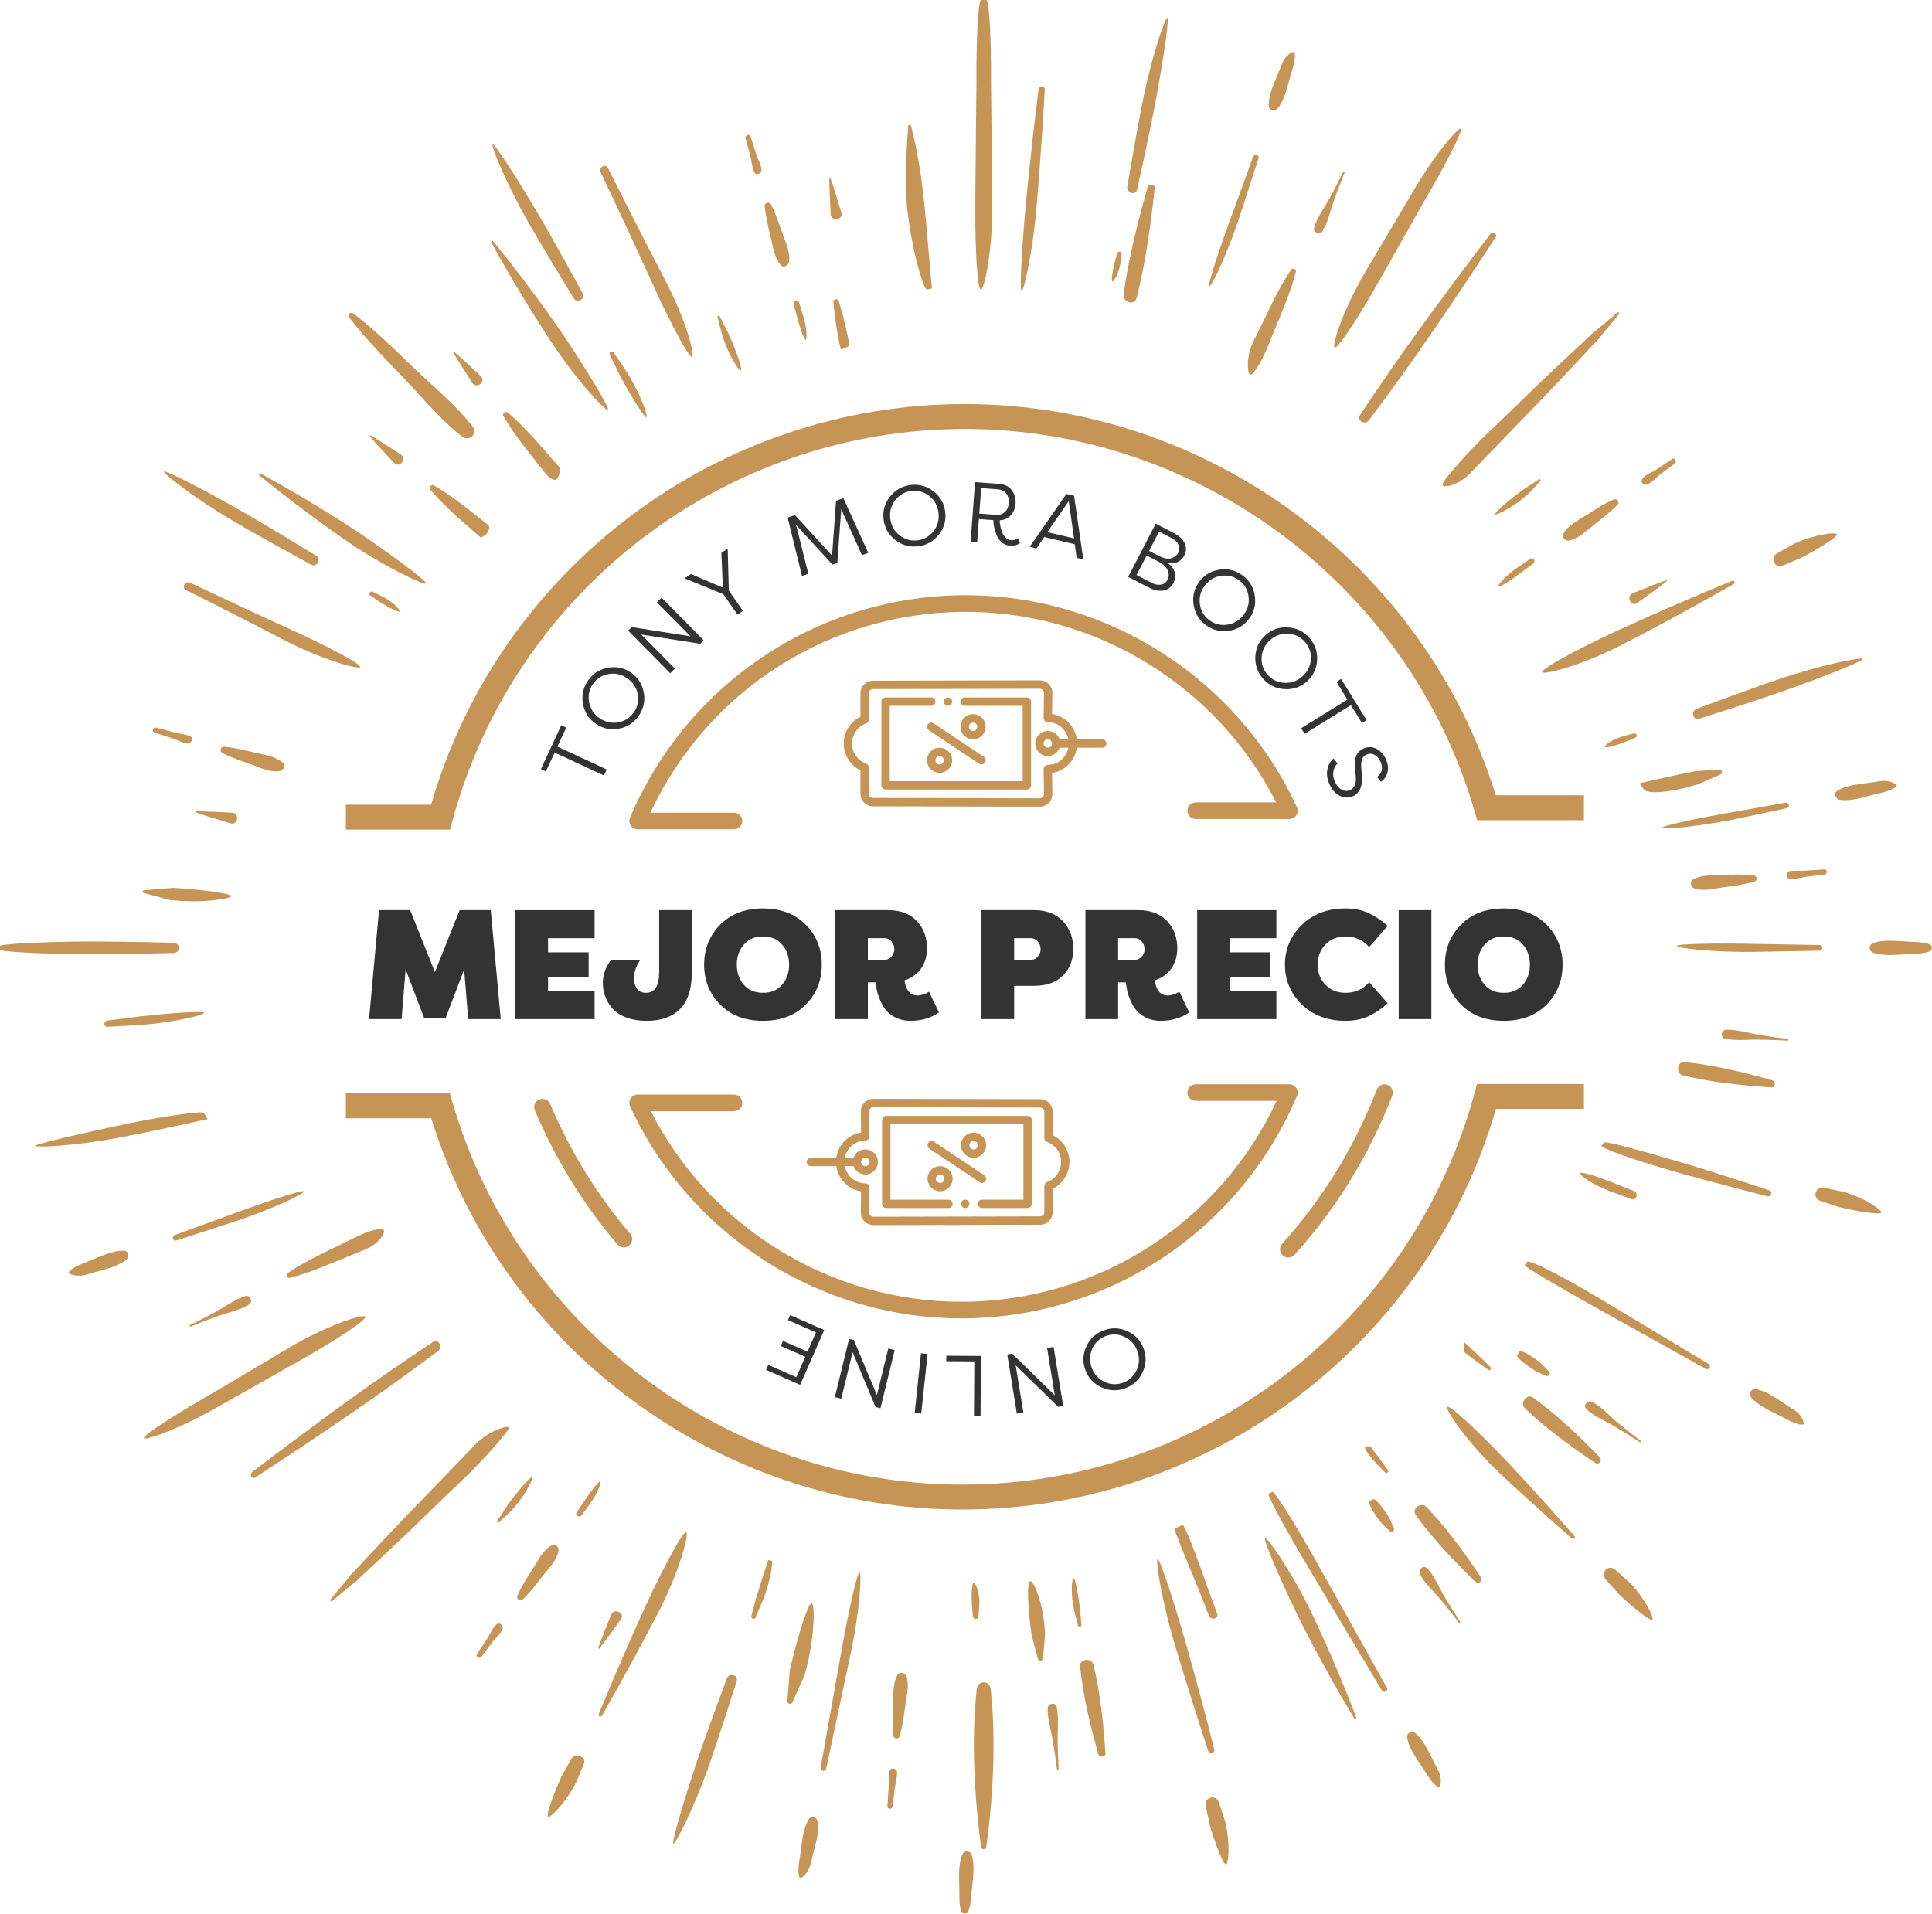 <?xml version="1.0" encoding="UTF-8" standalone="no"?>
<!DOCTYPE svg PUBLIC "-//W3C//DTD SVG 1.1//EN" "http://www.w3.org/Graphics/SVG/1.1/DTD/svg11.dtd">
<svg width="100%" height="100%" viewBox="0 0 2069 2050" version="1.1" xmlns="http://www.w3.org/2000/svg" xmlns:xlink="http://www.w3.org/1999/xlink" xml:space="preserve" xmlns:serif="http://www.serif.com/" style="fill-rule:evenodd;clip-rule:evenodd;stroke-linejoin:round;stroke-miterlimit:2;">
    <g transform="matrix(9.356,0,0,9.356,-369.056,-191.618)">
        <g transform="matrix(1,0,0,1,90.962,66.737)">
            <path d="M0,48.713L-11.929,48.713L-11.929,45.86L-2.172,45.86C5.668,18.803 30.633,0 58.922,0C86.685,0 111.52,18.361 119.695,44.785L129.785,44.785L129.785,47.638L117.563,47.638L117.264,46.61C109.774,20.847 85.783,2.853 58.922,2.853C31.553,2.853 7.44,21.278 0.286,47.66L0,48.713Z" style="fill:rgb(198,149,85);fill-rule:nonzero;"/>
        </g>
        <g transform="matrix(1,0,0,1,123.465,88.621)">
            <path d="M0,26.8L-11.034,26.8C-11.353,26.8 -11.65,26.64 -11.826,26.374C-12.002,26.109 -12.034,25.772 -11.909,25.479C-5.362,10.001 9.725,0 26.529,0C42.757,0 57.634,9.526 64.432,24.268C64.568,24.562 64.544,24.905 64.37,25.179C64.194,25.451 63.893,25.616 63.569,25.616L52.848,25.616C52.323,25.616 51.897,25.192 51.897,24.666C51.897,24.141 52.323,23.715 52.848,23.715L62.052,23.715C55.297,10.415 41.516,1.902 26.529,1.902C10.974,1.902 -3.04,10.88 -9.571,24.899L0,24.899C0.525,24.899 0.951,25.323 0.951,25.849C0.951,26.374 0.525,26.8 0,26.8" style="fill:rgb(198,149,85);fill-rule:nonzero;"/>
        </g>
        <g transform="matrix(1,0,0,1,149.582,144.572)">
            <path d="M0,48.714C-27.762,48.714 -52.597,30.352 -60.772,3.928L-70.549,3.928L-70.549,1.075L-58.641,1.075L-58.341,2.104C-50.851,27.867 -26.86,45.861 0,45.861C27.37,45.861 51.482,27.436 58.637,1.054L58.923,0L71.165,0L71.165,2.853L61.095,2.853C53.254,29.911 28.29,48.714 0,48.714" style="fill:rgb(198,149,85);fill-rule:nonzero;"/>
        </g>
        <g transform="matrix(1,0,0,1,149.472,144.602)">
            <path d="M0,26.8C-16.228,26.8 -31.105,17.275 -37.903,2.532C-38.039,2.238 -38.015,1.895 -37.841,1.621C-37.666,1.348 -37.364,1.183 -37.04,1.183L-26.006,1.183C-25.481,1.183 -25.055,1.609 -25.055,2.134C-25.055,2.659 -25.481,3.084 -26.006,3.084L-35.523,3.084C-28.769,16.385 -14.987,24.899 0,24.899C15.555,24.899 29.569,15.92 36.1,1.902L26.842,1.902C26.316,1.902 25.891,1.477 25.891,0.951C25.891,0.425 26.316,0 26.842,0L37.563,0C37.881,0 38.179,0.159 38.355,0.425C38.531,0.691 38.563,1.029 38.438,1.321C31.892,16.799 16.804,26.8 0,26.8" style="fill:rgb(198,149,85);fill-rule:nonzero;"/>
        </g>
        <g transform="matrix(1,0,0,1,110.856,146.139)">
            <path d="M0,17.142C-0.268,17.142 -0.535,17.029 -0.723,16.81C-4.622,12.25 -7.808,7.083 -10.192,1.451C-10.397,0.966 -10.171,0.409 -9.687,0.205C-9.204,0 -8.646,0.226 -8.441,0.709C-6.133,6.163 -3.05,11.163 0.722,15.574C1.064,15.972 1.017,16.573 0.618,16.913C0.438,17.067 0.219,17.142 0,17.142" style="fill:rgb(198,149,85);fill-rule:nonzero;"/>
        </g>
        <g transform="matrix(1,0,0,1,186.913,144.477)">
            <path d="M0,19.965C-0.227,19.965 -0.455,19.884 -0.637,19.719C-1.027,19.366 -1.057,18.766 -0.705,18.376C3.924,13.259 7.569,7.322 10.127,0.732C10.317,0.242 10.871,0 11.357,0.19C11.847,0.379 12.09,0.93 11.9,1.42C9.257,8.228 5.491,14.362 0.706,19.652C0.519,19.859 0.26,19.965 0,19.965" style="fill:rgb(198,149,85);fill-rule:nonzero;"/>
        </g>
        <g transform="matrix(1,0,0,1,147.95,100.324)">
            <path d="M0,0.959C0.265,0.959 0.48,0.745 0.479,0.48C0.48,0.216 0.265,0.001 0,0.001C-0.264,0 -0.479,0.215 -0.479,0.48C-0.479,0.745 -0.264,0.959 0,0.959" style="fill:rgb(198,149,85);fill-rule:nonzero;"/>
        </g>
        <g transform="matrix(1,0,0,1,150.826,104.159)">
            <path d="M0,-0.958C0.265,-0.958 0.479,-0.744 0.479,-0.479C0.479,-0.215 0.264,0 0,0C-0.264,0 -0.479,-0.215 -0.479,-0.479C-0.479,-0.744 -0.266,-0.958 0,-0.958M0,0.959C0.793,0.959 1.438,0.313 1.438,-0.479C1.438,-1.273 0.794,-1.917 0,-1.917C-0.795,-1.917 -1.438,-1.274 -1.438,-0.479C-1.438,0.313 -0.793,0.959 0,0.959" style="fill:rgb(198,149,85);fill-rule:nonzero;"/>
        </g>
        <g transform="matrix(1,0,0,1,146.992,107.033)">
            <path d="M0,0.96C-0.265,0.959 -0.479,0.745 -0.479,0.481C-0.479,0.216 -0.266,0.001 0,0.001C0.265,0.001 0.479,0.215 0.479,0.481C0.479,0.744 0.264,0.959 0,0.96M0,-0.958C-0.795,-0.958 -1.438,-0.314 -1.438,0.481C-1.438,1.274 -0.795,1.918 0,1.918C0.793,1.918 1.438,1.272 1.438,0.48C1.438,-0.314 0.794,-0.958 0,-0.958" style="fill:rgb(198,149,85);fill-rule:nonzero;"/>
        </g>
        <g transform="matrix(1,0,0,1,145.635,107.779)">
            <path d="M0,-4.366C-0.147,-4.145 -0.087,-3.848 0.133,-3.702L5.884,0.132C6.104,0.28 6.402,0.22 6.549,-0.001C6.696,-0.22 6.636,-0.518 6.416,-0.665L0.665,-4.499C0.444,-4.646 0.146,-4.587 0,-4.366" style="fill:rgb(198,149,85);fill-rule:nonzero;"/>
        </g>
        <g transform="matrix(1,0,0,1,157.323,110.727)">
            <path d="M0,-10.262C-0.09,-10.352 -0.211,-10.403 -0.338,-10.403L-7.455,-10.403C-7.72,-10.403 -7.934,-10.189 -7.934,-9.923C-7.934,-9.658 -7.72,-9.445 -7.455,-9.445L-0.818,-9.445L-0.818,-0.818L-16.035,-0.818L-16.035,-9.445L-11.289,-9.445C-11.024,-9.445 -10.81,-9.658 -10.81,-9.923C-10.81,-10.188 -11.024,-10.403 -11.289,-10.403L-16.514,-10.403C-16.779,-10.403 -16.993,-10.189 -16.993,-9.923L-16.993,-0.338C-16.993,-0.074 -16.779,0.141 -16.514,0.141L-0.339,0.141C-0.074,0.141 0.141,-0.074 0.141,-0.338L0.141,-9.924C0.141,-10.051 0.09,-10.172 0,-10.262" style="fill:rgb(198,149,85);fill-rule:nonzero;"/>
        </g>
        <g transform="matrix(1,0,0,1,159.86,105.597)">
            <path d="M0,-0.001C0,0.264 -0.214,0.478 -0.479,0.478C-0.744,0.478 -0.959,0.264 -0.959,-0.001C-0.959,-0.266 -0.744,-0.48 -0.479,-0.48C-0.215,-0.48 0,-0.266 0,-0.001M-0.479,2.444C-0.608,2.444 -0.73,2.496 -0.821,2.587C-0.911,2.679 -0.96,2.803 -0.958,2.931L-0.918,5.795C-0.919,6.059 -1.134,6.27 -1.396,6.27L-20.489,6.229C-20.753,6.229 -20.969,6.015 -20.969,5.75L-20.969,2.744C-20.969,2.614 -21.021,2.493 -21.109,2.405C-21.158,2.356 -21.217,2.318 -21.285,2.294C-22.243,1.947 -22.886,1.025 -22.885,-0.001C-22.886,-1.027 -22.243,-1.949 -21.285,-2.295C-21.095,-2.363 -20.969,-2.544 -20.969,-2.746L-20.969,-5.752C-20.969,-6.017 -20.753,-6.231 -20.488,-6.231L-1.396,-6.272C-1.133,-6.272 -0.919,-6.06 -0.917,-5.796L-0.958,-2.932C-0.962,-2.675 -0.758,-2.445 -0.479,-2.445C0.681,-2.446 1.651,-1.6 1.871,-0.48L0.876,-0.48C0.678,-1.038 0.146,-1.438 -0.479,-1.438C-1.272,-1.438 -1.917,-0.794 -1.917,-0.001C-1.917,0.794 -1.274,1.437 -0.479,1.437C0.16,1.437 0.685,1.024 0.877,0.478L1.871,0.478C1.656,1.587 0.696,2.444 -0.479,2.444M5.751,-0.48L2.842,-0.48C2.634,-1.97 1.473,-3.152 0.006,-3.369L0.041,-5.786L0.041,-5.793C0.041,-6.584 -0.598,-7.23 -1.398,-7.23L-20.489,-7.189C-21.284,-7.189 -21.927,-6.547 -21.927,-5.752L-21.927,-3.064C-23.087,-2.504 -23.844,-1.313 -23.844,-0.001C-23.844,1.312 -23.086,2.503 -21.927,3.062L-21.927,5.75C-21.927,6.545 -21.283,7.188 -20.49,7.188L-1.397,7.229C-0.602,7.229 0.041,6.587 0.041,5.792L0.041,5.785L0.006,3.368C1.465,3.154 2.635,1.979 2.842,0.478L5.751,0.478C6.016,0.478 6.23,0.264 6.23,-0.001C6.23,-0.266 6.016,-0.48 5.751,-0.48" style="fill:rgb(198,149,85);fill-rule:nonzero;"/>
        </g>
        <g transform="matrix(-1,0,0,1,149.924,158.77)">
            <path d="M0,-0.959C0.265,-0.959 0.479,-0.744 0.479,-0.48C0.479,-0.215 0.265,0 0,0C-0.265,0 -0.479,-0.215 -0.479,-0.48C-0.479,-0.744 -0.264,-0.959 0,-0.959" style="fill:rgb(198,149,85);fill-rule:nonzero;"/>
        </g>
        <g transform="matrix(1,0,0,1,147.049,154.936)">
            <path d="M0,0.958C-0.265,0.958 -0.479,0.743 -0.479,0.479C-0.479,0.215 -0.265,-0 0,-0.001C0.264,-0 0.479,0.215 0.479,0.479C0.479,0.743 0.266,0.958 0,0.958M0,-0.959C-0.793,-0.959 -1.438,-0.314 -1.438,0.479C-1.438,1.273 -0.795,1.917 0,1.916C0.794,1.917 1.437,1.273 1.437,0.479C1.437,-0.313 0.792,-0.959 0,-0.959" style="fill:rgb(198,149,85);fill-rule:nonzero;"/>
        </g>
        <g transform="matrix(1,0,0,1,150.883,152.061)">
            <path d="M0,-0.96C0.265,-0.96 0.479,-0.745 0.479,-0.481C0.479,-0.216 0.266,-0.001 0,-0.001C-0.265,-0.001 -0.479,-0.216 -0.479,-0.481C-0.479,-0.745 -0.265,-0.96 0,-0.96M0,0.958C0.794,0.958 1.438,0.314 1.438,-0.481C1.438,-1.275 0.795,-1.918 0,-1.918C-0.793,-1.918 -1.438,-1.273 -1.438,-0.481C-1.438,0.314 -0.795,0.958 0,0.958" style="fill:rgb(198,149,85);fill-rule:nonzero;"/>
        </g>
        <g transform="matrix(1,0,0,1,152.24,151.314)">
            <path d="M0,4.367C0.147,4.146 0.087,3.848 -0.133,3.702L-5.884,-0.132C-6.104,-0.279 -6.402,-0.219 -6.549,0.001C-6.696,0.221 -6.636,0.518 -6.416,0.666L-0.665,4.5C-0.444,4.646 -0.147,4.587 0,4.367" style="fill:rgb(198,149,85);fill-rule:nonzero;"/>
        </g>
        <g transform="matrix(1,0,0,1,140.552,148.367)">
            <path d="M0,10.262C0.09,10.352 0.212,10.403 0.339,10.403L7.455,10.403C7.72,10.403 7.935,10.188 7.935,9.923C7.935,9.658 7.72,9.444 7.455,9.444L0.818,9.444L0.818,0.817L16.035,0.817L16.035,9.444L11.289,9.444C11.024,9.444 10.81,9.658 10.81,9.923C10.81,10.188 11.025,10.403 11.29,10.403L16.515,10.403C16.779,10.403 16.994,10.188 16.994,9.923L16.994,0.338C16.994,0.073 16.779,-0.141 16.515,-0.141L0.339,-0.141C0.074,-0.141 -0.14,0.074 -0.14,0.338L-0.14,9.923C-0.14,10.05 -0.09,10.172 0,10.262" style="fill:rgb(198,149,85);fill-rule:nonzero;"/>
        </g>
        <g transform="matrix(1,0,0,1,138.015,153.498)">
            <path d="M0,-0.001C0,-0.265 0.214,-0.48 0.479,-0.48C0.745,-0.48 0.959,-0.266 0.959,-0.001C0.959,0.264 0.744,0.478 0.479,0.478C0.215,0.478 0,0.264 0,-0.001M0.479,-2.445C0.608,-2.446 0.731,-2.497 0.821,-2.589C0.911,-2.68 0.961,-2.804 0.959,-2.932L0.918,-5.796C0.919,-6.061 1.134,-6.272 1.396,-6.272L20.489,-6.231C20.754,-6.231 20.969,-6.016 20.969,-5.752L20.969,-2.746C20.969,-2.616 21.021,-2.495 21.109,-2.407C21.158,-2.358 21.218,-2.319 21.285,-2.295C22.243,-1.949 22.886,-1.027 22.886,-0.001C22.886,1.025 22.243,1.947 21.285,2.294C21.095,2.362 20.969,2.542 20.969,2.744L20.969,5.75C20.969,6.015 20.754,6.229 20.488,6.229L1.397,6.27C1.133,6.27 0.919,6.059 0.918,5.795L0.959,2.931C0.962,2.674 0.759,2.444 0.479,2.444C-0.681,2.444 -1.651,1.598 -1.87,0.478L-0.876,0.478C-0.678,1.037 -0.145,1.437 0.479,1.437C1.272,1.437 1.917,0.792 1.917,-0.001C1.917,-0.795 1.274,-1.438 0.479,-1.438C-0.16,-1.438 -0.685,-1.026 -0.877,-0.48L-1.871,-0.48C-1.656,-1.588 -0.695,-2.446 0.479,-2.445M-5.751,0.478L-2.842,0.478C-2.634,1.968 -1.473,3.15 -0.006,3.367L-0.041,5.785L-0.041,5.792C-0.041,6.582 0.598,7.229 1.398,7.229L20.489,7.188C21.284,7.188 21.928,6.545 21.928,5.75L21.927,3.062C23.087,2.503 23.845,1.312 23.844,-0.001C23.845,-1.313 23.087,-2.504 21.928,-3.064L21.927,-5.752C21.927,-6.547 21.284,-7.19 20.491,-7.189L1.397,-7.23C0.602,-7.23 -0.041,-6.588 -0.041,-5.793L-0.041,-5.786L-0.006,-3.369C-1.464,-3.156 -2.634,-1.981 -2.842,-0.48L-5.751,-0.48C-6.016,-0.48 -6.23,-0.266 -6.23,-0.001C-6.23,0.264 -6.016,0.478 -5.751,0.478" style="fill:rgb(198,149,85);fill-rule:nonzero;"/>
        </g>
        <g transform="matrix(1,0,0,1,149.577,238.99)">
            <path d="M0,-6.186C-0.514,-4.851 -0.32,-3.337 -0.319,-1.927L-0.318,-1.124C-0.301,-0.235 -0.117,0.501 0.091,0.513L0.469,0.529C0.677,0.534 0.92,-0.186 1.009,-1.07L1.075,-1.871C1.189,-3.277 1.505,-4.77 1.101,-6.142C0.938,-6.69 0.206,-6.72 0,-6.186" style="fill:rgb(198,149,85);fill-rule:nonzero;"/>
        </g>
        <g transform="matrix(1,0,0,1,214.866,67.426)">
            <path d="M0,-2.322C-1.529,-0.819 -3.966,1.533 -5.416,2.905C-6.865,4.276 -10.495,8.228 -10.32,8.586C-10.145,8.946 -8.487,8.642 -7.012,7.115C-5.537,5.588 -0.447,0.281 1.057,-1.25C2.562,-2.779 6.739,-7.285 7.169,-7.734L7.564,-8.137L7.637,-8.211C7.665,-8.299 8.357,-9.145 9.175,-10.092L9.899,-10.965C10.011,-11.099 9.842,-11.268 9.707,-11.156L8.834,-10.432C7.888,-9.614 7.042,-8.922 6.954,-8.894L6.88,-8.822L6.479,-8.428C6.031,-7.999 1.529,-3.826 0,-2.322" style="fill:rgb(198,149,85);fill-rule:nonzero;"/>
        </g>
        <g transform="matrix(1,0,0,1,233.946,95.917)">
            <path d="M0,6.838C6.339,4.848 9.924,3.57 9.924,3.57C14.851,1.816 18.819,0.202 18.744,-0.014C18.667,-0.229 14.408,0.552 9.445,2.201C9.445,2.201 5.885,3.386 -0.312,5.709C-1.004,5.969 -0.731,7.067 0,6.838" style="fill:rgb(198,149,85);fill-rule:nonzero;"/>
        </g>
        <g transform="matrix(1,0,0,1,223.156,104.484)">
            <path d="M0,1.518C0.156,1.642 1.258,1.355 2.45,0.879L3.517,0.426C3.793,0.309 3.594,-0.124 3.316,-0.049L2.017,0.297C0.588,0.721 -0.156,1.393 0,1.518" style="fill:rgb(198,149,85);fill-rule:nonzero;"/>
        </g>
        <g transform="matrix(1,0,0,1,53.584,166.676)">
            <path d="M0,-3.022C-1.432,-3.017 -2.765,-2.3 -4.078,-1.784L-4.849,-1.48C-5.698,-1.132 -6.336,-0.687 -6.267,-0.492C-6.198,-0.295 -5.236,0.002 -4.282,-0.266L-3.426,-0.523C-2.162,-0.904 -0.773,-1.14 0.288,-1.959C0.706,-2.28 0.621,-3.024 0,-3.022" style="fill:rgb(198,149,85);fill-rule:nonzero;"/>
        </g>
        <g transform="matrix(1,0,0,1,74.274,162.377)">
            <path d="M0,-5.513C-0.05,-5.757 -4.1,-4.462 -9,-2.634C-9,-2.634 -9.907,-2.296 -14.823,-0.515C-15.211,-0.374 -15.052,0.244 -14.65,0.112C-9.719,-1.496 -8.875,-1.763 -8.875,-1.763C-3.889,-3.339 0.05,-5.269 0,-5.513" style="fill:rgb(198,149,85);fill-rule:nonzero;"/>
        </g>
        <g transform="matrix(1,0,0,1,104.857,227.836)">
            <path d="M0,-6.029L-1.147,-3.985C-2.237,-1.576 -2.923,0.498 -2.671,0.624C-2.42,0.75 -0.74,-0.867 0.5,-3.24L1.417,-5.431C1.76,-6.25 0.422,-6.779 0,-6.029" style="fill:rgb(198,149,85);fill-rule:nonzero;"/>
        </g>
        <g transform="matrix(1,0,0,1,117.99,216.937)">
            <path d="M0,-21.054C-0.339,-21.206 -2.414,-17.449 -4.61,-12.702C-4.61,-12.702 -7.135,-7.246 -10.022,-0.204C-10.112,0.014 -9.758,0.152 -9.646,-0.046C-5.861,-6.669 -3.098,-12.056 -3.098,-12.056C-0.711,-16.709 0.339,-20.902 0,-21.054" style="fill:rgb(198,149,85);fill-rule:nonzero;"/>
        </g>
        <g transform="matrix(1,0,0,1,80.668,87.231)">
            <path d="M0,9.614C0.179,9.303 -3.573,7.288 -8.339,5.135C-8.339,5.135 -12.927,3.061 -19.449,-0.044C-20.007,-0.31 -20.5,0.511 -19.938,0.792C-13.487,4.014 -9.053,6.341 -9.053,6.341C-4.421,8.769 -0.179,9.924 0,9.614" style="fill:rgb(198,149,85);fill-rule:nonzero;"/>
        </g>
        <g transform="matrix(0.838,0.546,0.546,-0.838,191.46,63.248)">
            <path d="M6.832,-1.928C7.433,6.527 7.531,15.055 7.554,23.529C7.555,24.004 6.864,23.945 6.832,23.494C6.227,15.029 5.689,6.503 5.662,-1.985C5.66,-2.756 6.781,-2.66 6.832,-1.928" style="fill:rgb(198,149,85);fill-rule:nonzero;"/>
        </g>
        <g transform="matrix(1,0,0,1,96.226,210.048)">
            <path d="M0,-3.577C-0.444,-3.145 -0.683,-2.463 -1.031,-1.943C-1.415,-1.373 -1.798,-0.803 -2.181,-0.232C-2.402,0.097 -1.884,0.382 -1.656,0.074C-1.271,-0.448 -0.884,-0.97 -0.498,-1.491C-0.123,-1.998 0.455,-2.459 0.715,-3.025C0.923,-3.476 0.392,-3.959 0,-3.577" style="fill:rgb(198,149,85);fill-rule:nonzero;"/>
        </g>
        <g transform="matrix(1,0,0,1,102.534,203.618)">
            <path d="M0,-6.21C-0.95,-5.636 -1.418,-4.631 -1.998,-3.717C-2.656,-2.681 -3.347,-1.632 -3.852,-0.512C-4.023,-0.131 -3.583,0.271 -3.25,-0.047C-2.37,-0.89 -1.62,-1.889 -0.871,-2.848C-0.215,-3.688 0.62,-4.497 0.839,-5.565C0.936,-6.034 0.45,-6.481 0,-6.21" style="fill:rgb(198,149,85);fill-rule:nonzero;"/>
        </g>
        <g transform="matrix(1,0,0,1,108.151,194.168)">
            <path d="M0,-4.08C-0.131,-4.179 -0.972,-3.146 -1.869,-1.785L-2.697,-0.56C-2.935,-0.209 -2.379,0.099 -2.136,-0.232L-1.275,-1.401C-0.311,-2.679 0.131,-3.981 0,-4.08" style="fill:rgb(198,149,85);fill-rule:nonzero;"/>
        </g>
        <g transform="matrix(0.943,-0.331,-0.331,-0.943,136.197,44.548)">
            <path d="M-0.516,-0.102C-0.461,1.272 -0.379,2.649 -0.376,4.024C-0.376,4.103 -0.488,4.134 -0.516,4.053C-0.96,2.765 -1.33,1.45 -1.723,0.147C-1.99,-0.738 -0.553,-0.997 -0.516,-0.102" style="fill:rgb(198,149,85);fill-rule:nonzero;"/>
        </g>
        <g transform="matrix(-0.96,0.281,0.281,0.96,167.193,220.1)">
            <path d="M1.466,-9.649C2.083,-6.362 2.248,-2.775 2.285,0.564C2.29,1.021 1.571,1.16 1.466,0.689C0.753,-2.551 0.087,-6.109 -0.054,-9.419C-0.089,-10.27 1.301,-10.524 1.466,-9.649" style="fill:rgb(198,149,85);fill-rule:nonzero;"/>
        </g>
        <g transform="matrix(1,0,0,1,163.232,201.301)">
            <path d="M0,5.19L-0.176,3.348C-0.403,1.305 -0.742,-0.274 -0.928,-0.16C-1.115,-0.045 -1.254,1.755 -0.821,3.595L-0.404,5.245C-0.349,5.464 0.022,5.425 0,5.19" style="fill:rgb(198,149,85);fill-rule:nonzero;"/>
        </g>
        <g transform="matrix(1,0,0,1,227.128,180.768)">
            <path d="M0,4.799C0.088,4.856 0.199,4.718 0.114,4.652C-0.865,3.891 -1.854,3.145 -2.792,2.334C-3.627,1.611 -4.455,0.681 -5.451,0.195C-5.968,-0.057 -6.54,0.583 -6.09,1.024C-5.291,1.809 -4.144,2.28 -3.174,2.829C-2.09,3.444 -1.05,4.128 0,4.799" style="fill:rgb(198,149,85);fill-rule:nonzero;"/>
        </g>
        <g transform="matrix(1,0,0,1,216.755,175.563)">
            <path d="M0,1.932L-0.983,0.928C-2.219,-0.041 -3.323,-0.616 -3.437,-0.351L-3.547,-0.112L-3.637,0.081C-3.755,0.28 -2.823,1.078 -1.566,1.854L-0.368,2.41C-0.067,2.548 0.255,2.193 0,1.932" style="fill:rgb(198,149,85);fill-rule:nonzero;"/>
        </g>
        <g transform="matrix(1,0,0,1,241.934,151.931)">
            <path d="M0,4.797C-6.132,2.783 -9.431,1.798 -9.431,1.798C-14.442,0.302 -18.658,-0.812 -18.8,-0.678L-18.93,-0.551L-19.16,-0.325C-19.407,-0.053 -15.494,1.34 -10.464,2.772C-10.464,2.772 -6.683,3.847 -0.192,5.494C0.261,5.609 0.44,4.942 0,4.797" style="fill:rgb(198,149,85);fill-rule:nonzero;"/>
        </g>
        <g transform="matrix(1,0,0,1,57.156,104.974)">
            <path d="M0,-0.614C0.618,-0.419 1.236,-0.223 1.854,-0.028C2.466,0.165 3.065,0.523 3.692,0.617C4.15,0.687 4.56,0.014 4.043,-0.215C3.455,-0.474 2.797,-0.498 2.173,-0.664C1.503,-0.843 0.832,-1.021 0.161,-1.199C-0.218,-1.301 -0.372,-0.731 0,-0.614" style="fill:rgb(198,149,85);fill-rule:nonzero;"/>
        </g>
        <g transform="matrix(1,0,0,1,71.419,106.074)">
            <path d="M0,2.687C0.429,2.632 0.83,2.067 0.404,1.712C-0.493,0.966 -1.645,0.841 -2.757,0.577C-3.936,0.295 -5.137,-0.001 -6.345,-0.112C-6.725,-0.146 -6.866,0.434 -6.538,0.602C-5.527,1.123 -4.429,1.491 -3.358,1.867C-2.291,2.241 -1.148,2.833 0,2.687" style="fill:rgb(198,149,85);fill-rule:nonzero;"/>
        </g>
        <g transform="matrix(0.619,0.785,0.785,-0.619,226.402,88.3)">
            <path d="M1.227,-0.404C1.283,0.99 1.363,2.385 1.366,3.78C1.366,3.852 1.25,3.865 1.227,3.8C0.79,2.521 0.426,1.217 0.039,-0.077C-0.235,-0.993 1.194,-1.252 1.227,-0.404" style="fill:rgb(198,149,85);fill-rule:nonzero;"/>
        </g>
        <g transform="matrix(1,0,0,1,62.776,151.673)">
            <path d="M0,-3.797C-0.12,-3.992 -3.099,-3.622 -6.621,-2.974C-10.143,-2.325 -19.364,-0.254 -19.321,-0.029C-19.279,0.195 -14.956,0.011 -9.813,-0.938C-9.813,-0.938 -6.073,-1.627 0.41,-3.078L0.432,-3.083C0.449,-3.094 0.12,-3.601 0,-3.797" style="fill:rgb(198,149,85);fill-rule:nonzero;"/>
        </g>
        <g transform="matrix(1,0,0,1,250.076,109.941)">
            <path d="M0,2.107C1.313,2.282 2.644,1.795 3.918,1.492L4.79,1.285C5.75,1.039 6.505,0.67 6.466,0.466C6.428,0.261 5.58,-0.175 4.672,-0.051L3.854,0.074C2.458,0.289 0.954,0.331 -0.289,1.044C-0.828,1.353 -0.521,2.039 0,2.107" style="fill:rgb(198,149,85);fill-rule:nonzero;"/>
        </g>
        <g transform="matrix(1,0,0,1,243.81,115.388)">
            <path d="M0,-3.017C-4.745,-2.168 -4.891,-2.144 -4.891,-2.144C-10.045,-1.261 -14.197,-0.361 -14.118,-0.144C-14.038,0.073 -9.677,-0.26 -4.569,-1.383C-4.569,-1.383 -4.503,-1.398 0.173,-2.39C0.585,-2.478 0.407,-3.09 0,-3.017" style="fill:rgb(198,149,85);fill-rule:nonzero;"/>
        </g>
        <g transform="matrix(1,0,0,1,135.701,54.631)">
            <path d="M0,5.839C0.051,5.851 0.217,5.804 0.369,5.735C0.52,5.666 0.942,5.447 0.966,5.397C0.991,5.346 0.679,3.736 0.219,1.936L-0.246,0.318C-0.341,-0.012 -0.91,0.034 -0.871,0.403L-0.679,2.2C-0.408,4.18 -0.051,5.828 0,5.839" style="fill:rgb(198,149,85);fill-rule:nonzero;"/>
        </g>
        <g transform="matrix(1,0,0,1,88.208,74.806)">
            <path d="M0,12.482C0.2,12.289 -3.174,9.723 -7.497,6.782C-7.497,6.782 -12.296,3.516 -18.927,-0.122C-19.056,-0.193 -19.215,-0.01 -19.091,0.09C-13.292,4.804 -8.629,7.915 -8.629,7.915C-4.279,10.816 -0.2,12.675 0,12.482" style="fill:rgb(198,149,85);fill-rule:nonzero;"/>
        </g>
        <g transform="matrix(1,0,0,1,106.127,38.117)">
            <path d="M0,15.92C-3.161,10.096 -5.084,6.851 -5.084,6.851C-7.751,2.353 -10.096,-1.233 -10.293,-1.117C-10.492,-1.002 -8.91,3.03 -6.339,7.584C-6.339,7.584 -4.485,10.868 -1.011,16.511C-0.616,17.153 0.36,16.584 0,15.92" style="fill:rgb(198,149,85);fill-rule:nonzero;"/>
        </g>
        <g transform="matrix(1,0,0,1,110.444,65.348)">
            <path d="M0,-1.774C1.472,0.91 2.827,3.017 3.011,2.91C3.194,2.801 2.377,0.381 0.784,-2.232L-0.759,-4.512C-0.947,-4.791 -1.356,-4.551 -1.208,-4.25L0,-1.774Z" style="fill:rgb(198,149,85);fill-rule:nonzero;"/>
        </g>
        <g transform="matrix(1,0,0,1,201.47,224.779)">
            <path d="M0,-5.888C-0.437,-6.271 -1.068,-5.9 -0.955,-5.332C-0.675,-3.937 0.307,-2.754 1.056,-1.57L1.488,-0.884C1.986,-0.14 2.54,0.383 2.718,0.279C2.896,0.174 3.038,-0.756 2.637,-1.558L2.26,-2.273C1.605,-3.515 1.071,-4.95 0,-5.888" style="fill:rgb(198,149,85);fill-rule:nonzero;"/>
        </g>
        <g transform="matrix(1,0,0,1,190.155,206.186)">
            <path d="M0,-6.879C-2.56,-11.439 -4.848,-15.062 -5.084,-14.93L-5.303,-14.814L-5.495,-14.712C-5.71,-14.619 -3.695,-10.868 -1.018,-6.376C-1.018,-6.376 3.011,0.385 7.477,7.823C7.692,8.183 8.243,7.861 8.039,7.495C3.828,-0.061 0,-6.879 0,-6.879" style="fill:rgb(198,149,85);fill-rule:nonzero;"/>
        </g>
        <g transform="matrix(1,0,0,1,247.795,157.852)">
            <path d="M0,0.093L2.212,0.822C4.768,1.425 6.92,1.696 6.995,1.424C7.07,1.152 5.205,-0.182 2.691,-0.932L0.412,-1.402C-0.563,-1.603 -0.952,-0.221 0,0.093" style="fill:rgb(198,149,85);fill-rule:nonzero;"/>
        </g>
        <g transform="matrix(1,0,0,1,73.353,179.799)">
            <path d="M0,-3.33C4.559,-5.893 8.126,-8.266 7.928,-8.601C7.729,-8.938 3.6,-7.666 -0.894,-4.989C-0.894,-4.989 -1.206,-4.804 -5.436,-2.295C-9.432,0.076 -9.47,0.098 -9.47,0.098C-14.012,2.689 -17.595,5.04 -17.431,5.324C-17.267,5.608 -13.14,4.187 -8.63,1.539C-8.63,1.539 -8.592,1.517 -4.543,-0.767C-0.279,-3.174 0,-3.33 0,-3.33" style="fill:rgb(198,149,85);fill-rule:nonzero;"/>
        </g>
        <g transform="matrix(1,0,0,1,190.835,40.584)">
            <path d="M0,6.342C0.585,5.387 0.837,4.23 1.191,3.171C1.588,1.985 2.062,0.827 2.521,-0.337C2.56,-0.435 2.396,-0.504 2.349,-0.409C1.783,0.711 1.233,1.837 0.609,2.926C0.051,3.899 -0.64,4.858 -0.965,5.935C-1.14,6.517 -0.309,6.846 0,6.342" style="fill:rgb(198,149,85);fill-rule:nonzero;"/>
        </g>
        <g transform="matrix(1,0,0,1,182.519,51.269)">
            <path d="M0,12.085C0.299,12.262 1.167,10.947 1.928,9.164L2.582,7.556C3.539,5.199 4.631,2.808 5.253,0.339C5.34,-0.004 4.889,-0.177 4.698,0.105C3.265,2.219 2.202,4.631 1.076,6.921L0.34,8.417C-0.449,10.09 -0.299,11.908 0,12.085" style="fill:rgb(198,149,85);fill-rule:nonzero;"/>
        </g>
        <g transform="matrix(1,0,0,1,177.513,199.197)">
            <path d="M0,2.591C-1.303,-1.199 -2.521,-4.232 -2.705,-4.149C-2.889,-4.066 -3.435,-3.816 -3.504,-3.771L-3.572,-3.733L-3.631,-3.701C-3.696,-3.667 -2.506,-0.675 -0.986,2.947L0.317,6.254C0.542,6.823 1.469,6.588 1.251,5.996L0,2.591Z" style="fill:rgb(198,149,85);fill-rule:nonzero;"/>
        </g>
        <g transform="matrix(1,0,0,1,124.257,56.621)">
            <path d="M0,6.272C0.207,6.189 -0.437,4.279 -1.43,2.027L-2.438,0.056C-2.509,-0.082 -2.724,0.015 -2.686,0.161L-2.126,2.307C-1.368,4.657 -0.207,6.354 0,6.272" style="fill:rgb(198,149,85);fill-rule:nonzero;"/>
        </g>
        <g transform="matrix(1,0,0,1,158.314,53.389)">
            <path d="M0,-22.66C-0.952,-15.031 -1.486,-9.137 -1.486,-9.137C-1.959,-3.929 -2.16,0.374 -1.933,0.424C-1.706,0.475 -0.725,-3.646 -0.254,-8.854C-0.254,-8.854 0.292,-14.906 0.723,-22.66C0.75,-23.135 0.056,-23.108 0,-22.66" style="fill:rgb(198,149,85);fill-rule:nonzero;"/>
        </g>
        <g transform="matrix(1,0,0,1,141.235,227.123)">
            <path d="M0,-3.867C-0.125,-3.249 -0.031,-2.594 -0.074,-1.96C-0.12,-1.264 -0.167,-0.57 -0.214,0.124C-0.24,0.521 0.351,0.505 0.394,0.124C0.467,-0.52 0.54,-1.166 0.613,-1.81C0.685,-2.451 0.907,-3.106 0.895,-3.746C0.885,-4.242 0.104,-4.388 0,-3.867" style="fill:rgb(198,149,85);fill-rule:nonzero;"/>
        </g>
        <g transform="matrix(1,0,0,1,142.158,219.21)">
            <path d="M0,-6.961C-0.523,-6.01 -0.437,-4.951 -0.48,-3.888C-0.532,-2.631 -0.611,-1.345 -0.483,-0.092C-0.441,0.32 0.141,0.45 0.269,0.011C0.617,-1.19 0.766,-2.46 0.938,-3.696C1.084,-4.742 1.386,-5.8 1.043,-6.824C0.895,-7.271 0.248,-7.411 0,-6.961" style="fill:rgb(198,149,85);fill-rule:nonzero;"/>
        </g>
        <g transform="matrix(0.651,-0.759,-0.759,-0.651,94.54,62.352)">
            <path d="M-0.945,-0.738C-0.89,0.637 -0.808,2.015 -0.805,3.392C-0.805,3.471 -0.918,3.503 -0.945,3.421C-1.39,2.132 -1.759,0.818 -2.153,-0.488C-2.419,-1.369 -0.981,-1.626 -0.945,-0.738" style="fill:rgb(198,149,85);fill-rule:nonzero;"/>
        </g>
        <g transform="matrix(1,0,0,1,101.323,69.072)">
            <path d="M0,4.902L0.447,5.466C0.934,6.12 1.543,6.488 1.803,6.283C2.062,6.079 2.439,5.207 2.061,4.792L1.731,4.416C-0.007,2.432 -1.718,0.382 -3.717,-1.343C-3.998,-1.586 -4.456,-1.281 -4.25,-0.932C-3.031,1.14 -1.492,3.019 0,4.902" style="fill:rgb(198,149,85);fill-rule:nonzero;"/>
        </g>
        <g transform="matrix(-0.837,0.547,0.547,0.837,209.376,199.274)">
            <path d="M2.137,-8.913C2.297,-9.755 3.711,-9.69 3.67,-8.794C3.521,-5.452 2.864,-1.931 2.137,1.33C2.037,1.779 1.305,1.755 1.311,1.266C1.356,-2.057 1.516,-5.648 2.137,-8.913" style="fill:rgb(198,149,85);fill-rule:nonzero;"/>
        </g>
        <g transform="matrix(1,0,0,1,196.231,189.164)">
            <path d="M0.037,-3.113L-0.39,-3.113C-0.827,-3.155 -0.301,-2.262 0.778,-1.129L1.762,-0.121C1.921,0.042 2.225,-0.175 2.086,-0.371L1.436,-1.286C0.707,-2.293 0.077,-3.115 0.037,-3.113Z" style="fill:rgb(198,149,85);fill-rule:nonzero;"/>
        </g>
        <g transform="matrix(1,0,0,1,244.094,138.522)">
            <path d="M0,0.903C-1.245,0.733 -2.488,0.577 -3.723,0.343C-4.82,0.136 -5.933,-0.192 -7.051,-0.167C-7.625,-0.155 -7.794,0.746 -7.191,0.87C-6.088,1.095 -4.932,0.981 -3.809,0.973C-2.545,0.965 -1.287,1.033 -0.025,1.088C0.079,1.092 0.106,0.918 0,0.903" style="fill:rgb(198,149,85);fill-rule:nonzero;"/>
        </g>
        <g transform="matrix(1,0,0,1,65.863,122.93)">
            <path d="M0,0.179C0.234,-0.124 -2.71,-0.568 -6.542,-0.809L-9.932,-0.536C-10.104,-0.522 -10.157,-0.272 -9.975,-0.223L-7.009,0.568C-3.582,0.988 -0.234,0.482 0,0.179" style="fill:rgb(198,149,85);fill-rule:nonzero;"/>
        </g>
        <g transform="matrix(1,0,0,1,215.59,79.329)">
            <path d="M0,-3.975L-1.856,-2.756C-3.839,-1.283 -5.235,-0.029 -4.959,0.03C-4.684,0.087 -2.703,-0.913 -1.156,-2.374L0.165,-3.762C0.267,-3.87 0.133,-4.062 0,-3.975" style="fill:rgb(198,149,85);fill-rule:nonzero;"/>
        </g>
        <g transform="matrix(-0.995,-0.098,-0.098,0.995,168.164,54.986)">
            <path d="M-1.343,-13.256C-0.622,-9.208 0.034,-4.938 0.185,-0.828C0.221,0.135 -1.187,0.455 -1.343,-0.563C-1.973,-4.682 -2.121,-9.06 -2.17,-13.227C-2.176,-13.706 -1.424,-13.706 -1.343,-13.256" style="fill:rgb(198,149,85);fill-rule:nonzero;"/>
        </g>
        <g transform="matrix(1,0,0,1,132.37,215.504)">
            <path d="M0,-11.49C-0.361,-11.644 -1.494,-8.214 -2.518,-3.868L-2.801,-0.273C-2.824,0.018 -2.357,0.154 -2.235,-0.12L-0.799,-3.344C0.366,-7.537 0.361,-11.337 0,-11.49" style="fill:rgb(198,149,85);fill-rule:nonzero;"/>
        </g>
        <g transform="matrix(1,0,0,1,59.339,128.404)">
            <path d="M0,1.17C0.754,1.149 0.753,0.02 0,-0.001C-6.618,-0.182 -10.376,-0.142 -10.376,-0.142C-15.606,-0.086 -19.888,0.147 -19.892,0.376L-19.892,0.794C-19.888,1.023 -15.606,1.256 -10.376,1.312C-10.376,1.312 -6.618,1.352 0,1.17" style="fill:rgb(198,149,85);fill-rule:nonzero;"/>
        </g>
        <g transform="matrix(1,0,0,1,260.553,129.178)">
            <path d="M0,-0.379C-0.004,-0.587 -0.732,-0.801 -1.619,-0.854L-2.422,-0.887C-3.832,-0.945 -5.336,-1.2 -6.69,-0.74C-7.232,-0.557 -7.232,0.178 -6.69,0.361C-5.336,0.821 -3.832,0.566 -2.422,0.508L-1.619,0.475C-0.732,0.421 -0.004,0.208 0,0L0,-0.379Z" style="fill:rgb(198,149,85);fill-rule:nonzero;"/>
        </g>
        <g transform="matrix(1,0,0,1,247.718,129.319)">
            <path d="M0,-0.656C-5.438,-0.744 -6.827,-0.775 -6.827,-0.775C-12.055,-0.895 -16.331,-0.793 -16.329,-0.549C-16.327,-0.304 -12.048,0.239 -6.82,0.115C-6.82,0.115 -5.436,0.082 0,-0.006C0.419,-0.012 0.419,-0.649 0,-0.656" style="fill:rgb(198,149,85);fill-rule:nonzero;"/>
        </g>
        <g transform="matrix(1,0,0,1,85.709,63.4)">
            <path d="M0,0.417C2.13,2.635 4.181,5.166 6.61,7.048C7.47,7.714 8.461,6.721 7.796,5.862C5.911,3.428 3.387,1.386 1.165,-0.748C-1.088,-2.912 -3.329,-5.11 -5.798,-7.027C-6.146,-7.297 -6.548,-6.894 -6.279,-6.547C-4.362,-4.076 -2.165,-1.837 0,0.417" style="fill:rgb(198,149,85);fill-rule:nonzero;"/>
        </g>
        <g transform="matrix(1,0,0,1,224.318,205.426)">
            <path d="M0,-5.262C-0.747,-5.927 -1.762,-4.911 -1.096,-4.165L0.446,-2.434C2.347,-0.64 4.066,0.665 4.267,0.466C4.468,0.266 3.525,-1.819 1.731,-3.719L0,-5.262Z" style="fill:rgb(198,149,85);fill-rule:nonzero;"/>
        </g>
        <g transform="matrix(1,0,0,1,212.015,190.134)">
            <path d="M0,-2.268C-3.599,-6.063 -6.717,-8.911 -6.929,-8.596C-7.142,-8.283 -4.668,-4.566 -0.872,-0.969C-0.872,-0.969 2.259,1.998 7.352,6.467C7.552,6.643 7.819,6.376 7.644,6.176C3.108,1.008 0,-2.268 0,-2.268" style="fill:rgb(198,149,85);fill-rule:nonzero;"/>
        </g>
        <g transform="matrix(-0.998,0.06,0.06,0.998,153.361,231.158)">
            <path d="M1.068,-17.425C2.05,-11.734 2.092,-5.07 1.653,0.697C1.631,0.989 1.126,1.019 1.068,0.733C-0.056,-4.936 -0.813,-11.559 -0.519,-17.33C-0.467,-18.357 0.894,-18.437 1.068,-17.425" style="fill:rgb(198,149,85);fill-rule:nonzero;"/>
        </g>
        <g transform="matrix(1,0,0,1,150.915,205.868)">
            <path d="M0,-4.217C-0.209,-4.26 -0.311,-3.114 -0.226,-1.671L-0.112,-0.366C-0.076,0.043 0.488,0.042 0.524,-0.366L0.631,-1.604C0.714,-2.972 0.209,-4.174 0,-4.217" style="fill:rgb(198,149,85);fill-rule:nonzero;"/>
        </g>
        <g transform="matrix(1,0,0,1,151.079,30.047)">
            <path d="M0,14.049C-0.024,19.278 0.26,23.573 0.632,23.594C1.004,23.615 1.959,19.409 1.935,14.18C1.935,14.18 1.92,10.964 1.851,4.625C1.801,-0.016 1.801,-0.047 1.801,-0.047C1.833,-5.276 1.592,-9.56 1.266,-9.566L0.669,-9.566C0.342,-9.56 0.101,-5.276 0.133,-0.047C0.133,-0.047 0.133,-0.015 0.083,4.625C0.015,10.92 0,14.049 0,14.049" style="fill:rgb(198,149,85);fill-rule:nonzero;"/>
        </g>
        <g transform="matrix(1,0,0,1,87.188,192.632)">
            <path d="M0,2.279C1.53,0.774 4.045,-1.652 5.588,-3.112C7.131,-4.572 10.847,-8.612 10.488,-8.783C10.13,-8.953 8.052,-8.242 6.668,-6.805C5.284,-5.369 0.431,-0.307 -1.072,1.221C-2.576,2.751 -6.75,7.253 -7.178,7.7L-7.572,8.101L-7.645,8.175C-7.672,8.263 -8.364,9.11 -9.183,10.056L-9.906,10.929C-10.018,11.064 -9.85,11.232 -9.714,11.121L-8.842,10.397C-7.896,9.579 -7.049,8.886 -6.961,8.859L-6.887,8.787L-6.485,8.391C-6.036,7.962 -1.53,3.784 0,2.279" style="fill:rgb(198,149,85);fill-rule:nonzero;"/>
        </g>
        <g transform="matrix(1,0,0,1,122.637,230.926)">
            <path d="M0,-18.303C-2.323,-12.108 -3.507,-8.546 -3.507,-8.546C-5.157,-3.584 -6.331,0.539 -6.115,0.616C-5.9,0.693 -3.894,-3.141 -2.138,-8.068C-2.138,-8.068 -0.861,-11.654 1.129,-17.992C1.359,-18.723 0.26,-18.996 0,-18.303" style="fill:rgb(198,149,85);fill-rule:nonzero;"/>
        </g>
        <g transform="matrix(1,0,0,1,127.767,205.862)">
            <path d="M0,-6.715C-0.183,-6.756 -0.349,-6.79 -0.368,-6.791C-0.388,-6.792 -1.029,-4.877 -1.75,-2.534L-2.32,-0.401C-2.395,-0.123 -1.962,0.077 -1.845,-0.2L-0.958,-2.287C-0.064,-4.642 0.183,-6.674 0,-6.715" style="fill:rgb(198,149,85);fill-rule:nonzero;"/>
        </g>
        <g transform="matrix(1,0,0,1,185.729,26.777)">
            <path d="M0,6.084C0.818,5.022 1.054,3.634 1.435,2.37L1.692,1.514C1.96,0.56 2.02,-0.278 1.824,-0.349C1.629,-0.418 0.826,0.098 0.478,0.947L0.174,1.718C-0.342,3.031 -1.059,4.364 -1.064,5.796C-1.066,6.416 -0.322,6.502 0,6.084" style="fill:rgb(198,149,85);fill-rule:nonzero;"/>
        </g>
        <g transform="matrix(1,0,0,1,183.501,52.751)">
            <path d="M0,-14.139C0.131,-14.541 -0.487,-14.7 -0.627,-14.312C-2.409,-9.396 -2.747,-8.489 -2.747,-8.489C-4.574,-3.589 -5.87,0.462 -5.625,0.511C-5.381,0.561 -3.452,-3.377 -1.876,-8.364C-1.876,-8.364 -1.609,-9.207 0,-14.139" style="fill:rgb(198,149,85);fill-rule:nonzero;"/>
        </g>
        <g transform="matrix(1,0,0,1,243.417,81.724)">
            <path d="M0,3.539L2.191,2.622C4.564,1.383 6.404,0.162 6.28,-0.09C6.155,-0.343 3.855,-0.114 1.446,0.976L-0.598,2.122C-1.349,2.544 -0.818,3.882 0,3.539" style="fill:rgb(198,149,85);fill-rule:nonzero;"/>
        </g>
        <g transform="matrix(1,0,0,1,237.744,97.683)">
            <path d="M0,-10.726C-7.355,-7.71 -13.437,-4.883 -13.437,-4.883C-18.179,-2.678 -21.931,-0.594 -21.774,-0.252C-21.617,0.09 -17.383,-0.971 -12.726,-3.35C-12.726,-3.35 -6.744,-6.406 0.159,-10.35C0.357,-10.463 0.219,-10.816 0,-10.726" style="fill:rgb(198,149,85);fill-rule:nonzero;"/>
        </g>
        <g transform="matrix(1,0,0,1,114.107,47.721)">
            <path d="M0,5.178C2.155,9.943 4.207,13.742 4.559,13.621C4.911,13.5 3.882,9.423 1.456,4.791C1.456,4.791 -1.533,-0.916 -5.073,-8.003C-5.354,-8.564 -6.175,-8.072 -5.91,-7.514C-2.555,-0.47 0,5.178 0,5.178" style="fill:rgb(198,149,85);fill-rule:nonzero;"/>
        </g>
        <g transform="matrix(1,0,0,1,184.265,217.213)">
            <path d="M0,-20.647C-0.266,-20.574 1.374,-16.66 3.644,-11.949C3.644,-11.949 6.227,-6.587 10.168,-0.055C10.245,0.073 10.472,-0.012 10.416,-0.16C7.717,-7.214 5.169,-12.386 5.169,-12.386C2.858,-17.078 0.266,-20.72 0,-20.647" style="fill:rgb(198,149,85);fill-rule:nonzero;"/>
        </g>
        <g transform="matrix(-0.606,-0.795,-0.795,0.606,66.931,178.523)">
            <path d="M-9.877,-20.238C-9.276,-11.77 -9.183,-3.229 -9.16,5.258C-9.158,5.711 -9.842,5.821 -9.877,5.347C-10.481,-3.107 -11.014,-11.618 -11.04,-20.095C-11.042,-20.828 -9.932,-21.008 -9.877,-20.238" style="fill:rgb(198,149,85);fill-rule:nonzero;"/>
        </g>
        <g transform="matrix(1,0,0,1,228.034,73.021)">
            <path d="M0,2.909C0.566,2.648 1.028,2.07 1.534,1.696C2.056,1.309 2.578,0.924 3.099,0.537C3.407,0.309 3.123,-0.208 2.792,0.013C2.222,0.396 1.652,0.779 1.082,1.162C0.562,1.511 -0.12,1.75 -0.552,2.193C-0.934,2.585 -0.451,3.117 0,2.909" style="fill:rgb(198,149,85);fill-rule:nonzero;"/>
        </g>
        <g transform="matrix(1,0,0,1,219.064,77.596)">
            <path d="M0,4.766C1.068,4.546 1.878,3.711 2.717,3.056C3.676,2.307 4.676,1.556 5.518,0.677C5.837,0.344 5.435,-0.096 5.054,0.075C3.933,0.579 2.884,1.271 1.848,1.929C0.934,2.509 -0.071,2.977 -0.645,3.927C-0.917,4.376 -0.469,4.862 0,4.766" style="fill:rgb(198,149,85);fill-rule:nonzero;"/>
        </g>
        <g transform="matrix(1,0,0,1,210.941,84.338)">
            <path d="M0,3.283C0.103,3.417 1.33,2.663 2.728,1.607L4.007,0.666C4.338,0.423 4.031,-0.134 3.679,0.104L2.338,1.011C0.849,1.992 -0.103,3.149 0,3.283" style="fill:rgb(198,149,85);fill-rule:nonzero;"/>
        </g>
        <g transform="matrix(-0.331,0.943,0.943,0.331,65.953,112.127)">
            <path d="M2.499,-3.41C2.527,-3.491 2.64,-3.459 2.64,-3.381C2.637,-2.005 2.555,-0.63 2.499,0.745C2.464,1.639 1.025,1.381 1.293,0.496C1.686,-0.808 2.056,-2.123 2.499,-3.41" style="fill:rgb(198,149,85);fill-rule:nonzero;"/>
        </g>
        <g transform="matrix(0.055,-0.998,-0.998,-0.055,237.934,138.218)">
            <path d="M-5.681,-4.681C-4.955,-1.421 -4.297,2.11 -4.148,5.451C-4.109,6.339 -5.521,6.41 -5.681,5.573C-6.299,2.318 -6.462,-1.299 -6.505,-4.615C-6.513,-5.098 -5.78,-5.126 -5.681,-4.681" style="fill:rgb(198,149,85);fill-rule:nonzero;"/>
        </g>
        <g transform="matrix(1,0,0,1,204.608,202.95)">
            <path d="M0,-0.008C-0.549,-0.978 -1.021,-2.124 -1.805,-2.924C-2.246,-3.373 -2.887,-2.802 -2.634,-2.284C-2.149,-1.288 -1.218,-0.461 -0.495,0.375C0.316,1.312 1.062,2.301 1.822,3.28C1.888,3.365 2.026,3.255 1.97,3.167C1.299,2.116 0.615,1.076 0,-0.008" style="fill:rgb(198,149,85);fill-rule:nonzero;"/>
        </g>
        <g transform="matrix(1,0,0,1,198.429,193.811)">
            <path d="M0,0.366C-0.776,-0.89 -1.574,-1.822 -1.772,-1.704L-1.966,-1.614L-2.205,-1.504C-2.47,-1.391 -1.894,-0.286 -0.926,0.95L0.078,1.933C0.339,2.188 0.694,1.866 0.555,1.565L0,0.366Z" style="fill:rgb(198,149,85);fill-rule:nonzero;"/>
        </g>
        <g transform="matrix(1,0,0,1,178.436,199.54)">
            <path d="M0,21.191C-1.854,13.88 -3.418,8.475 -3.418,8.475C-4.871,3.452 -6.252,-0.633 -6.488,-0.602C-6.723,-0.571 -6.146,3.614 -4.682,8.634C-4.682,8.634 -3.07,14.157 -0.697,21.383C-0.552,21.824 0.115,21.644 0,21.191" style="fill:rgb(198,149,85);fill-rule:nonzero;"/>
        </g>
        <g transform="matrix(1,0,0,1,125.321,38.159)">
            <path d="M0,0.159C0.166,0.783 0.189,1.44 0.449,2.028C0.677,2.545 1.351,2.136 1.282,1.678C1.187,1.051 0.829,0.452 0.636,-0.16C0.44,-0.778 0.245,-1.397 0.05,-2.015C-0.067,-2.386 -0.636,-2.233 -0.535,-1.853C-0.357,-1.183 -0.179,-0.512 0,0.159" style="fill:rgb(198,149,85);fill-rule:nonzero;"/>
        </g>
        <g transform="matrix(1,0,0,1,128.952,47.729)">
            <path d="M0,-0.679C-0.375,-1.751 -0.744,-2.849 -1.264,-3.86C-1.432,-4.187 -2.012,-4.046 -1.978,-3.666C-1.867,-2.458 -1.571,-1.257 -1.29,-0.079C-1.025,1.034 -0.9,2.185 -0.154,3.082C0.201,3.508 0.767,3.107 0.821,2.678C0.967,1.531 0.374,0.387 0,-0.679" style="fill:rgb(198,149,85);fill-rule:nonzero;"/>
        </g>
        <g transform="matrix(1,0,0,1,130.666,57.489)">
            <path d="M0,-0.778C0.391,0.73 0.84,1.937 0.997,1.903C1.154,1.869 1.174,0.562 0.688,-0.945L0.26,-2.316C0.135,-2.715 -0.477,-2.549 -0.368,-2.143L0,-0.778Z" style="fill:rgb(198,149,85);fill-rule:nonzero;"/>
        </g>
        <g transform="matrix(-0.785,-0.619,-0.619,0.785,107.99,207.014)">
            <path d="M-1.26,-2.497C-1.226,-3.346 0.203,-3.085 -0.072,-2.17C-0.459,-0.877 -0.822,0.428 -1.26,1.706C-1.284,1.772 -1.4,1.759 -1.399,1.686C-1.396,0.291 -1.315,-1.104 -1.26,-2.497" style="fill:rgb(198,149,85);fill-rule:nonzero;"/>
        </g>
        <g transform="matrix(1,0,0,1,169.607,23.225)">
            <path d="M0,18.948C1.451,12.467 2.141,8.725 2.141,8.725C3.089,3.583 3.681,-0.66 3.457,-0.703C3.232,-0.746 1.775,3.331 0.718,8.453C0.718,8.453 -0.038,12.116 -1.129,18.637C-1.251,19.367 -0.167,19.694 0,18.948" style="fill:rgb(198,149,85);fill-rule:nonzero;"/>
        </g>
        <g transform="matrix(1,0,0,1,167.321,52.462)">
            <path d="M0,-2.99L-0.292,-1.905C-0.593,-0.699 -0.7,0.273 -0.531,0.255C-0.362,0.237 0.219,-0.737 0.383,-1.883L0.511,-2.921C0.548,-3.219 0.074,-3.263 0,-2.99" style="fill:rgb(198,149,85);fill-rule:nonzero;"/>
        </g>
        <g transform="matrix(1,0,0,1,131.996,234.959)">
            <path d="M0,-6.183C-0.713,-4.94 -0.755,-3.437 -0.969,-2.039L-1.094,-1.222C-1.218,-0.314 -1.152,0.461 -0.948,0.5C-0.744,0.54 -0.004,-0.144 0.242,-1.105L0.449,-1.976C0.751,-3.25 1.238,-4.581 1.064,-5.895C0.995,-6.415 0.31,-6.723 0,-6.183" style="fill:rgb(198,149,85);fill-rule:nonzero;"/>
        </g>
        <g transform="matrix(1,0,0,1,137.832,223.376)">
            <path d="M0,-22.887C-0.263,-22.896 -1.226,-18.69 -2.139,-13.54C-2.139,-13.54 -3.121,-8.009 -4.45,-0.577C-4.522,-0.169 -3.91,0.009 -3.822,-0.404C-2.235,-7.883 -1.024,-13.565 -1.024,-13.565C0.066,-18.679 0.264,-22.878 0,-22.887" style="fill:rgb(198,149,85);fill-rule:nonzero;"/>
        </g>
        <g transform="matrix(1,0,0,1,109.042,48.176)">
            <path d="M0,19.239C0.194,19.043 -2.016,15.319 -4.912,10.965C-4.912,10.965 -8.274,5.908 -13.133,-0.072C-13.234,-0.196 -13.417,-0.035 -13.346,0.093C-9.594,6.93 -6.053,12.117 -6.053,12.117C-3.104,16.436 -0.194,19.435 0,19.239" style="fill:rgb(198,149,85);fill-rule:nonzero;"/>
        </g>
        <g transform="matrix(1,0,0,1,75.639,75.636)">
            <path d="M0,8.468C-5.643,4.994 -8.927,3.141 -8.927,3.141C-13.481,0.57 -17.302,-1.372 -17.419,-1.175C-17.536,-0.977 -14.158,1.728 -9.66,4.395C-9.66,4.395 -6.416,6.319 -0.591,9.48C0.073,9.84 0.643,8.864 0,8.468" style="fill:rgb(198,149,85);fill-rule:nonzero;"/>
        </g>
        <g transform="matrix(1,0,0,1,82.876,89.316)">
            <path d="M0,0.054C1.162,0.794 2.202,1.293 2.311,1.161C2.42,1.03 1.673,0.144 0.399,-0.523L-0.767,-1.092C-1.068,-1.239 -1.308,-0.831 -1.029,-0.642L0,0.054Z" style="fill:rgb(198,149,85);fill-rule:nonzero;"/>
        </g>
        <g transform="matrix(1,0,0,1,240.458,183.566)">
            <path d="M0,-4.063C-0.567,-4.176 -0.938,-3.545 -0.556,-3.108C0.382,-2.037 1.818,-1.502 3.059,-0.848L3.775,-0.47C4.576,-0.07 5.317,0.113 5.423,-0.065C5.528,-0.243 5.192,-1.122 4.448,-1.62L3.763,-2.052C2.579,-2.801 1.396,-3.784 0,-4.063" style="fill:rgb(198,149,85);fill-rule:nonzero;"/>
        </g>
        <g transform="matrix(1,0,0,1,235.021,165.382)">
            <path d="M0,11.238C-6.801,7.156 -12.272,3.87 -12.272,3.87C-16.756,1.178 -20.592,-0.767 -20.797,-0.452L-20.985,-0.178L-21.062,-0.066C-21.149,0.056 -17.483,2.239 -12.916,4.785C-12.916,4.785 -7.285,7.923 -0.328,11.8C0.039,12.005 0.359,11.454 0,11.238" style="fill:rgb(198,149,85);fill-rule:nonzero;"/>
        </g>
        <g transform="matrix(1,0,0,1,177.461,232.62)">
            <path d="M0,-5.423L0.47,-3.144C1.22,-0.631 2.057,1.365 2.33,1.292C2.603,1.219 2.828,-1.068 2.225,-3.623L1.496,-5.835C1.181,-6.788 -0.201,-6.4 0,-5.423" style="fill:rgb(198,149,85);fill-rule:nonzero;"/>
        </g>
        <g transform="matrix(1,0,0,1,192.209,35.241)">
            <path d="M0,25.028C0.336,25.226 2.708,21.659 5.271,17.1C5.271,17.1 5.429,16.821 7.834,12.557C10.119,8.508 10.141,8.47 10.141,8.47C12.788,3.96 14.723,0.134 14.441,-0.032C14.159,-0.198 11.291,3.089 8.7,7.631C8.7,7.631 8.678,7.669 6.308,11.665C3.798,15.894 3.612,16.207 3.612,16.207C0.937,20.7 -0.336,24.83 0,25.028" style="fill:rgb(198,149,85);fill-rule:nonzero;"/>
        </g>
        <g transform="matrix(1,0,0,1,67.531,172.207)">
            <path d="M0,-3.348C-1.078,-3.023 -2.036,-2.332 -3.009,-1.774C-4.098,-1.151 -5.225,-0.6 -6.345,-0.035C-6.439,0.013 -6.371,0.176 -6.272,0.137C-5.108,-0.322 -3.951,-0.795 -2.764,-1.192C-1.706,-1.545 -0.548,-1.798 0.407,-2.383C0.91,-2.692 0.582,-3.524 0,-3.348" style="fill:rgb(198,149,85);fill-rule:nonzero;"/>
        </g>
        <g transform="matrix(1,0,0,1,83.362,166.576)">
            <path d="M0,-5.311C-0.243,-5.582 -1.562,-5.261 -2.931,-4.598L-4.161,-3.994C-6.451,-2.867 -8.863,-1.803 -10.977,-0.371C-11.259,-0.18 -11.086,0.271 -10.743,0.184C-8.274,-0.438 -5.883,-1.53 -3.526,-2.488L-2.068,-3.08C-0.448,-3.76 0.244,-5.04 0,-5.311" style="fill:rgb(198,149,85);fill-rule:nonzero;"/>
        </g>
        <g transform="matrix(1,0,0,1,226.463,155.722)">
            <path d="M0,1.097L-1.976,0.318C-4.144,-0.578 -6.024,-1.151 -6.155,-0.955C-6.286,-0.759 -4.71,0.438 -2.368,1.255L-0.257,2.032C0.334,2.248 0.57,1.322 0,1.097" style="fill:rgb(198,149,85);fill-rule:nonzero;"/>
        </g>
        <g transform="matrix(1,0,0,1,62.814,137.806)">
            <path d="M0,-1.365C0.072,-1.61 -3.235,-1.431 -7.35,-0.969L-11.074,-0.504C-11.522,-0.448 -11.548,0.245 -11.074,0.219L-7.481,0.02C-3.521,-0.248 -0.072,-1.12 0,-1.365" style="fill:rgb(198,149,85);fill-rule:nonzero;"/>
        </g>
        <g transform="matrix(1,0,0,1,248.259,121.104)">
            <path d="M0,-1.094C-0.695,-1.048 -1.39,-1.001 -2.084,-0.954C-2.718,-0.911 -3.374,-1.005 -3.992,-0.881C-4.512,-0.776 -4.366,0.005 -3.871,0.013C-3.23,0.026 -2.576,-0.196 -1.936,-0.268C-1.29,-0.341 -0.645,-0.414 0,-0.487C0.38,-0.531 0.396,-1.12 0,-1.094" style="fill:rgb(198,149,85);fill-rule:nonzero;"/>
        </g>
        <g transform="matrix(1,0,0,1,236.334,122.401)">
            <path d="M0,-1.735C-1.063,-1.691 -2.121,-1.778 -3.072,-1.255C-3.523,-1.006 -3.382,-0.36 -2.936,-0.211C-1.912,0.131 -0.854,-0.171 0.192,-0.316C1.428,-0.488 2.699,-0.637 3.898,-0.986C4.338,-1.113 4.208,-1.696 3.797,-1.738C2.543,-1.866 1.257,-1.787 0,-1.735" style="fill:rgb(198,149,85);fill-rule:nonzero;"/>
        </g>
        <g transform="matrix(-0.759,0.651,0.651,0.759,86.684,72.296)">
            <path d="M2.378,-4.648C2.406,-4.728 2.519,-4.697 2.518,-4.618C2.515,-3.241 2.433,-1.863 2.378,-0.487C2.342,0.402 0.905,0.143 1.171,-0.739C1.564,-2.043 1.934,-3.358 2.378,-4.648" style="fill:rgb(198,149,85);fill-rule:nonzero;"/>
        </g>
        <g transform="matrix(1,0,0,1,94.499,75.868)">
            <path d="M0,6.174L0.006,6.18C0.013,6.187 0.233,6.04 0.496,5.856C0.758,5.671 1.162,4.968 0.802,4.695L0.486,4.444C-1.396,2.951 -3.276,1.413 -5.347,0.193C-5.696,-0.013 -6.002,0.445 -5.759,0.727C-4.033,2.725 -1.983,4.437 0,6.174" style="fill:rgb(198,149,85);fill-rule:nonzero;"/>
        </g>
        <g transform="matrix(-0.724,0.69,0.69,0.724,222.944,184.505)">
            <path d="M3.021,-8.439C3.187,-9.321 4.578,-9.061 4.541,-8.204C4.4,-4.886 3.737,-1.352 3.021,1.894C2.916,2.371 2.196,2.228 2.202,1.768C2.24,-1.573 2.404,-5.152 3.021,-8.439" style="fill:rgb(198,149,85);fill-rule:nonzero;"/>
        </g>
        <g transform="matrix(1,0,0,1,209.067,175.532)">
            <path d="M0,0.486C-1.109,-0.571 -2.025,-1.426 -2.036,-1.414C-2.046,-1.403 -2.042,-1.053 -2.005,-0.662L-2.005,-0.276C-2.007,-0.236 -1.185,0.393 -0.177,1.123L0.737,1.773C0.933,1.912 1.15,1.608 0.987,1.45L0,0.486Z" style="fill:rgb(198,149,85);fill-rule:nonzero;"/>
        </g>
        <g transform="matrix(1,0,0,1,160.403,222.585)">
            <path d="M0,-6.694C-0.124,-7.298 -1.024,-7.128 -1.037,-6.553C-1.062,-5.435 -0.732,-4.323 -0.526,-3.226C-0.292,-1.991 -0.136,-0.748 0.034,0.497C0.048,0.604 0.223,0.577 0.219,0.472C0.163,-0.79 0.095,-2.048 0.104,-3.311C0.112,-4.434 0.226,-5.59 0,-6.694" style="fill:rgb(198,149,85);fill-rule:nonzero;"/>
        </g>
        <g transform="matrix(1,0,0,1,157.372,210.671)">
            <path d="M0,-9.193C-0.399,-9.136 -0.323,-6.316 0.168,-2.924L0.871,-0.292C0.964,0.057 1.441,-0.046 1.467,-0.373L1.692,-3.16C1.552,-6.607 0.398,-9.25 0,-9.193" style="fill:rgb(198,149,85);fill-rule:nonzero;"/>
        </g>
        <g transform="matrix(1,0,0,1,145.528,34.729)">
            <path d="M0,18.888C0.33,18.854 0.596,18.791 0.591,18.748L0.587,18.709C-0.047,12.603 -0.224,6.095 -1.811,0.149C-1.86,-0.034 -2.109,0.02 -2.123,0.191C-2.621,6.367 -2.247,9.623 -2.247,9.623C-1.649,14.818 -0.33,18.922 0,18.888" style="fill:rgb(198,149,85);fill-rule:nonzero;"/>
        </g>
        <g transform="matrix(1,0,0,1,100.37,194.571)">
            <path d="M0,-4.952C-0.058,-5.227 -1.312,-3.831 -2.786,-1.849L-4.004,0.008C-4.092,0.141 -3.899,0.275 -3.792,0.172L-2.404,-1.148C-0.942,-2.695 0.059,-4.677 0,-4.952" style="fill:rgb(198,149,85);fill-rule:nonzero;"/>
        </g>
        <g transform="matrix(1,0,0,1,236.242,111.454)">
            <path d="M0,-2.897L-2.865,-2.671C-6.34,-1.962 -9.146,-1.334 -9.102,-1.273L-9.061,-1.215L-8.658,-0.634C-8.272,0.022 -5.404,-0.252 -2.285,-1.245L0.153,-2.332C0.427,-2.453 0.291,-2.919 0,-2.897" style="fill:rgb(198,149,85);fill-rule:nonzero;"/>
        </g>
    </g>
    <g transform="matrix(1,0,0,1,-8786.52,-8.689)">
        <path d="M9263.76,1099.02L9240.76,1099.02L9220.92,1047.02L9216.59,1100.18L9181.76,1100.18L9192.42,983.517L9225.76,983.517L9252.26,1049.85L9278.76,983.517L9312.09,983.517L9322.76,1100.18L9287.92,1100.18L9283.59,1047.02L9263.76,1099.02Z" style="fill:rgb(51,51,51);fill-rule:nonzero;"/>
        <path d="M9423.26,1100.18L9338.42,1100.18L9338.42,983.517L9423.26,983.517L9423.26,1013.52L9373.42,1013.52L9373.42,1028.68L9416.92,1028.68L9416.92,1055.35L9373.42,1055.35L9373.42,1070.18L9423.26,1070.18L9423.26,1100.18Z" style="fill:rgb(51,51,51);fill-rule:nonzero;"/>
        <path d="M9432.09,1061.68C9432.09,1052.8 9434.92,1044.68 9440.59,1037.35L9471.76,1037.35C9467.53,1043.91 9465.42,1050.3 9465.42,1056.52C9465.42,1060.63 9466.45,1064.24 9468.51,1067.35C9470.56,1070.46 9473.81,1072.02 9478.26,1072.02C9487.7,1072.02 9492.42,1064.68 9492.42,1050.02L9492.42,983.517L9527.42,983.517L9527.42,1050.02C9527.42,1067.57 9523.26,1080.63 9514.92,1089.18C9506.59,1097.74 9494.65,1102.02 9479.09,1102.02C9470.31,1102.02 9462.7,1100.71 9456.26,1098.1C9449.81,1095.49 9444.92,1092.1 9441.59,1087.93C9438.26,1083.77 9435.84,1079.49 9434.34,1075.1C9432.84,1070.71 9432.09,1066.24 9432.09,1061.68Z" style="fill:rgb(51,51,51);fill-rule:nonzero;"/>
        <path d="M9649.42,1084.68C9637.98,1096.24 9622.7,1102.02 9603.59,1102.02C9584.48,1102.02 9569.2,1096.21 9557.76,1084.6C9546.31,1072.99 9540.59,1058.74 9540.59,1041.85C9540.59,1024.96 9546.31,1010.71 9557.76,999.101C9569.2,987.49 9584.48,981.684 9603.59,981.684C9622.7,981.684 9637.98,987.49 9649.42,999.101C9660.87,1010.71 9666.59,1024.96 9666.59,1041.85C9666.59,1058.74 9660.87,1073.02 9649.42,1084.68ZM9583.09,1063.35C9588.09,1069.13 9594.92,1072.02 9603.59,1072.02C9612.26,1072.02 9619.09,1069.13 9624.09,1063.35C9629.09,1057.57 9631.59,1050.41 9631.59,1041.85C9631.59,1033.3 9629.09,1026.13 9624.09,1020.35C9619.09,1014.57 9612.26,1011.68 9603.59,1011.68C9594.92,1011.68 9588.09,1014.57 9583.09,1020.35C9578.09,1026.13 9575.59,1033.3 9575.59,1041.85C9575.59,1050.41 9578.09,1057.57 9583.09,1063.35Z" style="fill:rgb(51,51,51);fill-rule:nonzero;"/>
        <path d="M9724.26,1060.85L9715.92,1060.85L9715.92,1100.18L9680.92,1100.18L9680.92,983.517L9737.59,983.517C9750.7,983.517 9760.92,987.378 9768.26,995.101C9775.59,1002.82 9779.26,1012.52 9779.26,1024.18C9779.26,1032.74 9777.15,1040.02 9772.92,1046.02C9768.7,1052.02 9762.76,1056.24 9755.09,1058.68C9755.87,1064.02 9757.45,1068.05 9759.84,1070.77C9762.23,1073.49 9765.2,1074.85 9768.76,1074.85C9773.09,1074.85 9777.31,1073.52 9781.42,1070.85L9792.09,1093.02C9783.31,1099.02 9773.15,1102.02 9761.59,1102.02C9755.81,1102.02 9750.67,1100.93 9746.17,1098.77C9741.67,1096.6 9738.17,1094.05 9735.67,1091.1C9733.17,1088.16 9731.03,1084.6 9729.26,1080.43C9727.48,1076.27 9726.28,1072.74 9725.67,1069.85C9725.06,1066.96 9724.59,1063.96 9724.26,1060.85ZM9715.92,1013.52L9715.92,1036.68L9733.92,1036.68C9736.81,1036.68 9739.26,1035.52 9741.26,1033.18C9743.26,1030.85 9744.26,1028.24 9744.26,1025.35C9744.26,1022.24 9743.26,1019.49 9741.26,1017.1C9739.26,1014.71 9736.81,1013.52 9733.92,1013.52L9715.92,1013.52Z" style="fill:rgb(51,51,51);fill-rule:nonzero;"/>
        <path d="M9872.59,1013.52L9872.59,1036.68L9890.59,1036.68C9893.48,1036.68 9895.92,1035.52 9897.92,1033.18C9899.92,1030.85 9900.92,1028.24 9900.92,1025.35C9900.92,1022.24 9899.92,1019.49 9897.92,1017.1C9895.92,1014.71 9893.48,1013.52 9890.59,1013.52L9872.59,1013.52ZM9894.26,1064.52L9872.59,1064.52L9872.59,1100.18L9837.59,1100.18L9837.59,983.517L9894.26,983.517C9907.26,983.517 9917.45,987.49 9924.84,995.434C9932.23,1003.38 9935.92,1013.24 9935.92,1025.02C9935.92,1036.57 9932.26,1046.05 9924.92,1053.43C9917.59,1060.82 9907.37,1064.52 9894.26,1064.52Z" style="fill:rgb(51,51,51);fill-rule:nonzero;"/>
        <path d="M9992.26,1060.85L9983.92,1060.85L9983.92,1100.18L9948.92,1100.18L9948.92,983.517L10005.6,983.517C10018.7,983.517 10028.9,987.378 10036.3,995.101C10043.6,1002.82 10047.3,1012.52 10047.3,1024.18C10047.3,1032.74 10045.1,1040.02 10040.9,1046.02C10036.7,1052.02 10030.8,1056.24 10023.1,1058.68C10023.9,1064.02 10025.5,1068.05 10027.8,1070.77C10030.2,1073.49 10033.2,1074.85 10036.8,1074.85C10041.1,1074.85 10045.3,1073.52 10049.4,1070.85L10060.1,1093.02C10051.3,1099.02 10041.1,1102.02 10029.6,1102.02C10023.8,1102.02 10018.7,1100.93 10014.2,1098.77C10009.7,1096.6 10006.2,1094.05 10003.7,1091.1C10001.2,1088.16 9999.03,1084.6 9997.26,1080.43C9995.48,1076.27 9994.28,1072.74 9993.67,1069.85C9993.06,1066.96 9992.59,1063.96 9992.26,1060.85ZM9983.92,1013.52L9983.92,1036.68L10001.9,1036.68C10004.8,1036.68 10007.3,1035.52 10009.3,1033.18C10011.3,1030.85 10012.3,1028.24 10012.3,1025.35C10012.3,1022.24 10011.3,1019.49 10009.3,1017.1C10007.3,1014.71 10004.8,1013.52 10001.9,1013.52L9983.92,1013.52Z" style="fill:rgb(51,51,51);fill-rule:nonzero;"/>
        <path d="M10153.4,1100.18L10068.6,1100.18L10068.6,983.517L10153.4,983.517L10153.4,1013.52L10103.6,1013.52L10103.6,1028.68L10147.1,1028.68L10147.1,1055.35L10103.6,1055.35L10103.6,1070.18L10153.4,1070.18L10153.4,1100.18Z" style="fill:rgb(51,51,51);fill-rule:nonzero;"/>
        <path d="M10180.6,1084.52C10168.6,1072.74 10162.6,1058.52 10162.6,1041.85C10162.6,1025.18 10168.6,1010.99 10180.7,999.267C10192.7,987.545 10208.4,981.684 10227.6,981.684C10236.6,981.684 10244.6,983.267 10251.7,986.434C10258.7,989.601 10265.7,994.24 10272.6,1000.35L10252.8,1023.02C10246.1,1015.46 10237.7,1011.68 10227.6,1011.68C10218.7,1011.68 10211.5,1014.57 10205.9,1020.35C10200.4,1026.13 10197.6,1033.3 10197.6,1041.85C10197.6,1050.41 10200.4,1057.57 10205.9,1063.35C10211.5,1069.13 10218.7,1072.02 10227.6,1072.02C10237.7,1072.02 10246.1,1068.24 10252.8,1060.68L10272.6,1083.35C10265.7,1089.46 10258.7,1094.1 10251.7,1097.27C10244.6,1100.43 10236.6,1102.02 10227.6,1102.02C10208.4,1102.02 10192.7,1096.18 10180.6,1084.52Z" style="fill:rgb(51,51,51);fill-rule:nonzero;"/>
        <rect x="10284.4" y="983.517" width="35" height="116.667" style="fill:rgb(51,51,51);fill-rule:nonzero;"/>
        <path d="M10442.8,1084.68C10431.3,1096.24 10416,1102.02 10396.9,1102.02C10377.8,1102.02 10362.5,1096.21 10351.1,1084.6C10339.6,1072.99 10333.9,1058.74 10333.9,1041.85C10333.9,1024.96 10339.6,1010.71 10351.1,999.101C10362.5,987.49 10377.8,981.684 10396.9,981.684C10416,981.684 10431.3,987.49 10442.8,999.101C10454.2,1010.71 10459.9,1024.96 10459.9,1041.85C10459.9,1058.74 10454.2,1073.02 10442.8,1084.68ZM10376.4,1063.35C10381.4,1069.13 10388.3,1072.02 10396.9,1072.02C10405.6,1072.02 10412.4,1069.13 10417.4,1063.35C10422.4,1057.57 10424.9,1050.41 10424.9,1041.85C10424.9,1033.3 10422.4,1026.13 10417.4,1020.35C10412.4,1014.57 10405.6,1011.68 10396.9,1011.68C10388.3,1011.68 10381.4,1014.57 10376.4,1020.35C10371.4,1026.13 10368.9,1033.3 10368.9,1041.85C10368.9,1050.41 10371.4,1057.57 10376.4,1063.35Z" style="fill:rgb(51,51,51);fill-rule:nonzero;"/>
    </g>
    <g transform="matrix(0.55,0,0,0.55,380.845,-2238.84)">
        <path d="M360.697,5568.5L400.399,5483.02L410.065,5487.5L392.88,5524.51L488.935,5569.12L483.534,5580.75L387.478,5536.14L370.363,5572.99L360.697,5568.5Z" style="fill:rgb(51,51,51);fill-rule:nonzero;"/>
        <path d="M512.646,5489.59C496.285,5492.64 481.285,5489.48 467.646,5480.12C454.007,5470.76 445.682,5457.88 442.669,5441.47C439.656,5425.06 442.861,5409.99 452.283,5396.26C461.706,5382.53 474.614,5374.12 491.006,5371.03C507.399,5367.94 522.415,5371.08 536.054,5380.44C549.692,5389.8 558.018,5402.68 561.031,5419.09C564.044,5435.49 560.839,5450.56 551.416,5464.29C541.994,5478.02 529.07,5486.46 512.646,5489.59ZM454.626,5438.46C457.101,5451.34 463.923,5461.61 475.09,5469.27C486.257,5476.94 498.331,5479.6 511.311,5477.26C524.291,5474.93 534.455,5468.41 541.805,5457.7C549.217,5446.9 551.663,5435.04 549.142,5422.14C546.621,5409.23 539.777,5398.95 528.61,5391.28C517.443,5383.62 505.385,5380.93 492.436,5383.22C479.488,5385.51 469.307,5392.06 461.895,5402.86C454.545,5413.57 452.122,5425.44 454.626,5438.46Z" style="fill:rgb(51,51,51);fill-rule:nonzero;"/>
        <path d="M670.713,5324.31L556.031,5306.19L621.62,5372.72L612.49,5381.72L530.649,5298.71L537.645,5291.81L651.975,5309.81L586.619,5243.53L595.75,5234.53L677.591,5317.53L670.713,5324.31Z" style="fill:rgb(51,51,51);fill-rule:nonzero;"/>
        <path d="M714.96,5215.03L715.097,5214.94L712.112,5147.37L723.893,5139.22L724.461,5140.04L726.646,5220.52L754.011,5260.11L743.463,5267.4L716.098,5227.81L641.586,5197.33L641.018,5196.51L652.798,5188.36L714.96,5215.03Z" style="fill:rgb(51,51,51);fill-rule:nonzero;"/>
        <path d="M928.375,5170.07L857.596,5092.78L881.524,5187.95L869.099,5192.27L841.192,5078.56L855.348,5073.64L927.727,5152.49L935.406,5045.79L949.719,5040.82L998.23,5147.36L985.805,5151.68L945.519,5062.2L937.969,5166.73L928.375,5170.07Z" style="fill:rgb(51,51,51);fill-rule:nonzero;"/>
        <path d="M1050.5,5122.02C1037.42,5111.73 1029.9,5098.37 1027.94,5081.94C1025.98,5065.52 1030.18,5050.76 1040.52,5037.68C1050.87,5024.59 1064.31,5017.06 1080.85,5015.09C1097.38,5013.12 1112.22,5017.27 1125.35,5027.56C1138.48,5037.84 1146.03,5051.2 1147.99,5067.62C1149.95,5084.05 1145.75,5098.8 1135.41,5111.89C1125.06,5124.97 1111.62,5132.5 1095.08,5134.48C1078.55,5136.45 1063.69,5132.29 1050.5,5122.02ZM1050.67,5044.68C1042.62,5055.03 1039.4,5066.94 1041.01,5080.38C1042.61,5093.83 1048.57,5104.66 1058.88,5112.88C1069.2,5121.1 1080.81,5124.44 1093.7,5122.9C1106.71,5121.35 1117.24,5115.37 1125.27,5104.96C1133.31,5094.56 1136.53,5082.63 1134.92,5069.18C1133.32,5055.73 1127.39,5044.9 1117.13,5036.67C1106.87,5028.45 1095.23,5025.11 1082.23,5026.66C1069.33,5028.2 1058.81,5034.21 1050.67,5044.68Z" style="fill:rgb(51,51,51);fill-rule:nonzero;"/>
        <path d="M1210.17,5126.73L1197.38,5125.78L1206.05,5009.53L1253.71,5013.09C1264.12,5013.87 1272.11,5017.97 1277.68,5025.4C1283.24,5032.83 1285.66,5041.52 1284.91,5051.49C1284.25,5060.45 1281.18,5067.96 1275.72,5074.01C1270.26,5080.06 1263.05,5083.36 1254.11,5083.92C1254.06,5087.48 1254.47,5091.32 1255.33,5095.45C1256.19,5099.58 1257.45,5103.65 1259.1,5107.67C1260.75,5111.69 1263.05,5115.09 1266.02,5117.87C1268.98,5120.66 1272.35,5122.19 1276.11,5122.47C1281.09,5122.84 1285.59,5121.56 1289.59,5118.63C1290.72,5121.39 1292.05,5124.49 1293.57,5127.94C1288.36,5132.12 1282.05,5133.93 1274.63,5133.38C1268.32,5132.91 1262.88,5130.78 1258.32,5126.98C1253.77,5123.19 1250.35,5118.54 1248.09,5113.03C1245.83,5107.52 1244.22,5102.3 1243.25,5097.39C1242.28,5092.48 1241.79,5087.85 1241.78,5083.5L1213.55,5081.4L1210.17,5126.73ZM1214.34,5070.77L1246.73,5073.19C1253.81,5073.71 1259.63,5071.84 1264.18,5067.56C1268.73,5063.28 1271.27,5057.54 1271.81,5050.34C1272.35,5043.03 1270.7,5036.87 1266.84,5031.85C1262.99,5026.83 1257.51,5024.06 1250.43,5023.53L1218.05,5021.12L1214.34,5070.77Z" style="fill:rgb(51,51,51);fill-rule:nonzero;"/>
        <path d="M1346.9,5106.93L1398.77,5119.15L1388.53,5046.43L1346.9,5106.93ZM1400.22,5130.44L1340.73,5116.43L1325.6,5138.53L1312.47,5135.43L1383.94,5032.51L1398.85,5036.03L1416.86,5160.03L1403.89,5156.97L1400.22,5130.44Z" style="fill:rgb(51,51,51);fill-rule:nonzero;"/>
        <path d="M1613.52,5152.44C1610.5,5158.26 1606.12,5162.49 1600.38,5165.14C1594.63,5167.79 1587.92,5168.19 1580.25,5166.35C1587.92,5171.57 1592.75,5177.76 1594.74,5184.91C1596.72,5192.07 1595.95,5199.04 1592.43,5205.85C1588.24,5213.93 1581.82,5218.79 1573.16,5220.43C1564.49,5222.07 1555.18,5220.32 1545.23,5215.16L1504.26,5193.95L1557.86,5090.44L1593.94,5109.12C1603.61,5114.12 1610.33,5120.57 1614.12,5128.47C1617.9,5136.37 1617.7,5144.36 1613.52,5152.44ZM1562.26,5163.78L1540.23,5152.38L1520.55,5190.38L1550.13,5205.69C1556.54,5209.01 1562.58,5210.14 1568.25,5209.08C1573.93,5208.02 1578.14,5204.82 1580.9,5199.5C1583.96,5193.59 1584.01,5187.39 1581.05,5180.92C1578.09,5174.45 1571.83,5168.74 1562.26,5163.78ZM1544.9,5143.36L1563.68,5153.08C1572.85,5157.83 1580.71,5159.43 1587.26,5157.88C1593.81,5156.34 1598.54,5152.75 1601.45,5147.13C1604.31,5141.61 1604.48,5136.27 1601.98,5131.09C1599.47,5125.92 1595.16,5121.75 1589.04,5118.58L1564.35,5105.8L1544.9,5143.36Z" style="fill:rgb(51,51,51);fill-rule:nonzero;"/>
        <path d="M1631.42,5247.21C1629.23,5230.71 1633.15,5215.9 1643.21,5202.76C1653.26,5189.62 1666.55,5181.97 1683.09,5179.81C1699.63,5177.65 1714.52,5181.63 1727.74,5191.75C1740.97,5201.87 1748.7,5215.19 1750.94,5231.72C1753.18,5248.25 1749.28,5263.09 1739.22,5276.22C1729.17,5289.36 1715.88,5297.01 1699.34,5299.17C1682.79,5301.33 1667.91,5297.35 1654.69,5287.24C1641.46,5277.12 1633.71,5263.78 1631.42,5247.21ZM1685.48,5191.91C1672.49,5193.72 1661.88,5200 1653.65,5210.75C1645.42,5221.51 1642.14,5233.43 1643.8,5246.51C1645.46,5259.6 1651.45,5270.09 1661.77,5277.98C1672.17,5285.94 1683.88,5288.99 1696.9,5287.14C1709.92,5285.29 1720.55,5278.99 1728.78,5268.23C1737.01,5257.47 1740.31,5245.57 1738.69,5232.52C1737.08,5219.47 1731.07,5208.97 1720.66,5201.01C1710.35,5193.11 1698.62,5190.08 1685.48,5191.91Z" style="fill:rgb(51,51,51);fill-rule:nonzero;"/>
        <path d="M1751.85,5348.31C1752.95,5331.7 1759.72,5317.94 1772.16,5307.05C1784.6,5296.14 1799.14,5291.26 1815.78,5292.4C1832.42,5293.54 1846.23,5300.37 1857.21,5312.89C1868.18,5325.42 1873.14,5340.01 1872.08,5356.65C1871.02,5373.3 1864.27,5387.07 1851.83,5397.98C1839.39,5408.88 1824.85,5413.76 1808.2,5412.62C1791.56,5411.48 1777.75,5404.65 1766.78,5392.13C1755.8,5379.6 1750.83,5364.99 1751.85,5348.31ZM1815.74,5304.73C1802.65,5303.94 1791.01,5308.01 1780.83,5316.94C1770.64,5325.86 1765.07,5336.9 1764.12,5350.06C1763.18,5363.21 1766.99,5374.68 1775.55,5384.44C1784.18,5394.3 1795.06,5399.6 1808.19,5400.35C1821.31,5401.1 1832.97,5397.01 1843.16,5388.08C1853.35,5379.15 1858.93,5368.14 1859.91,5355.02C1860.9,5341.91 1857.07,5330.43 1848.44,5320.58C1839.88,5310.81 1828.98,5305.52 1815.74,5304.73Z" style="fill:rgb(51,51,51);fill-rule:nonzero;"/>
        <path d="M1918.88,5392.81L1968.45,5472.98L1959.38,5478.58L1937.93,5443.88L1847.84,5499.57L1841.1,5488.67L1931.18,5432.97L1909.82,5398.41L1918.88,5392.81Z" style="fill:rgb(51,51,51);fill-rule:nonzero;"/>
        <path d="M1995.66,5554.23C1993.03,5548.11 1989.2,5543.62 1984.17,5540.77C1979.14,5537.91 1973.87,5537.67 1968.36,5540.03C1960.71,5543.32 1957.25,5551.02 1957.99,5563.15L1959.29,5583.07C1960.21,5591.98 1959.1,5599.88 1955.96,5606.78C1952.83,5613.69 1948.2,5618.45 1942.08,5621.08C1933.2,5624.89 1924.46,5624.59 1915.87,5620.19C1907.27,5615.78 1900.61,5608.07 1895.88,5597.05C1891.59,5587.05 1890.35,5577.62 1892.16,5568.75C1893.97,5559.88 1897.99,5552.84 1904.21,5547.63L1911.91,5557.55C1907.83,5560.99 1905.17,5565.91 1903.93,5572.31C1902.68,5578.7 1903.55,5585.36 1906.53,5592.3C1909.81,5599.95 1914.21,5605.28 1919.73,5608.29C1925.25,5611.3 1930.72,5611.64 1936.12,5609.32C1940.71,5607.35 1943.88,5604.03 1945.62,5599.36C1947.36,5594.68 1947.97,5589.5 1947.46,5583.8L1945.85,5564.01C1944.14,5545.66 1949.81,5533.68 1962.87,5528.07C1971.54,5524.35 1979.96,5524.7 1988.13,5529.1C1996.31,5533.51 2002.41,5540.4 2006.43,5549.79C2010.24,5558.66 2011.18,5566.9 2009.25,5574.5C2007.31,5582.09 2003.07,5588.26 1996.53,5593L1988.72,5583.67C1998.6,5576.29 2000.91,5566.48 1995.66,5554.23Z" style="fill:rgb(51,51,51);fill-rule:nonzero;"/>
    </g>
    <g transform="matrix(-0.55,-6.74129e-17,6.74129e-17,-0.55,1687.8,4272.13)">
        <path d="M873.304,5175.15C858.179,5168.21 847.741,5156.99 841.99,5141.48C836.238,5125.97 836.86,5110.64 843.854,5095.5C850.848,5080.35 862.152,5069.89 877.766,5064.1C893.379,5058.31 908.774,5058.87 923.952,5065.8C939.129,5072.72 949.593,5083.93 955.344,5099.44C961.095,5114.95 960.474,5130.28 953.48,5145.42C946.485,5160.57 935.182,5171.03 919.568,5176.82C903.954,5182.61 888.533,5182.06 873.304,5175.15ZM855.356,5099.93C849.959,5111.88 849.615,5124.2 854.324,5136.9C859.033,5149.6 867.364,5158.74 879.318,5164.31C891.271,5169.88 903.337,5170.41 915.515,5165.9C927.798,5161.34 936.628,5153.06 942.006,5141.07C947.384,5129.07 947.718,5116.72 943.009,5104.02C938.3,5091.32 929.995,5082.17 918.094,5076.58C906.193,5070.99 894.101,5070.47 881.818,5075.03C869.64,5079.54 860.819,5087.84 855.356,5099.93Z" style="fill:rgb(51,51,51);fill-rule:nonzero;"/>
        <path d="M1097.99,5131.44L1014.95,5050.3L1029.94,5142.51L1017.29,5144.57L998.573,5029.51L1008.27,5027.94L1091.1,5108.77L1076.15,5016.89L1088.81,5014.84L1107.52,5129.89L1097.99,5131.44Z" style="fill:rgb(51,51,51);fill-rule:nonzero;"/>
        <path d="M1226.23,5116.78L1226.15,5127.44L1158.71,5126.98L1159.5,5010.42L1172.32,5010.5L1171.61,5116.41L1226.23,5116.78Z" style="fill:rgb(51,51,51);fill-rule:nonzero;"/>
        <path d="M1287.71,5016.25L1275.46,5132.17L1262.71,5130.82L1274.96,5014.9L1287.71,5016.25Z" style="fill:rgb(51,51,51);fill-rule:nonzero;"/>
        <path d="M1406.08,5157.84L1361.32,5050.71L1339.12,5141.45L1326.66,5138.4L1354.37,5025.18L1363.91,5027.51L1408.59,5134.28L1430.72,5043.86L1443.17,5046.91L1415.46,5160.13L1406.08,5157.84Z" style="fill:rgb(51,51,51);fill-rule:nonzero;"/>
        <path d="M1534.51,5196.8L1530.23,5206.56L1463.9,5177.43L1510.77,5070.7L1577.1,5099.83L1572.81,5109.59L1518.23,5085.61L1500.75,5125.41L1548.48,5146.37L1544.12,5156.28L1496.4,5135.32L1479.93,5172.83L1534.51,5196.8Z" style="fill:rgb(51,51,51);fill-rule:nonzero;"/>
    </g>
</svg>
